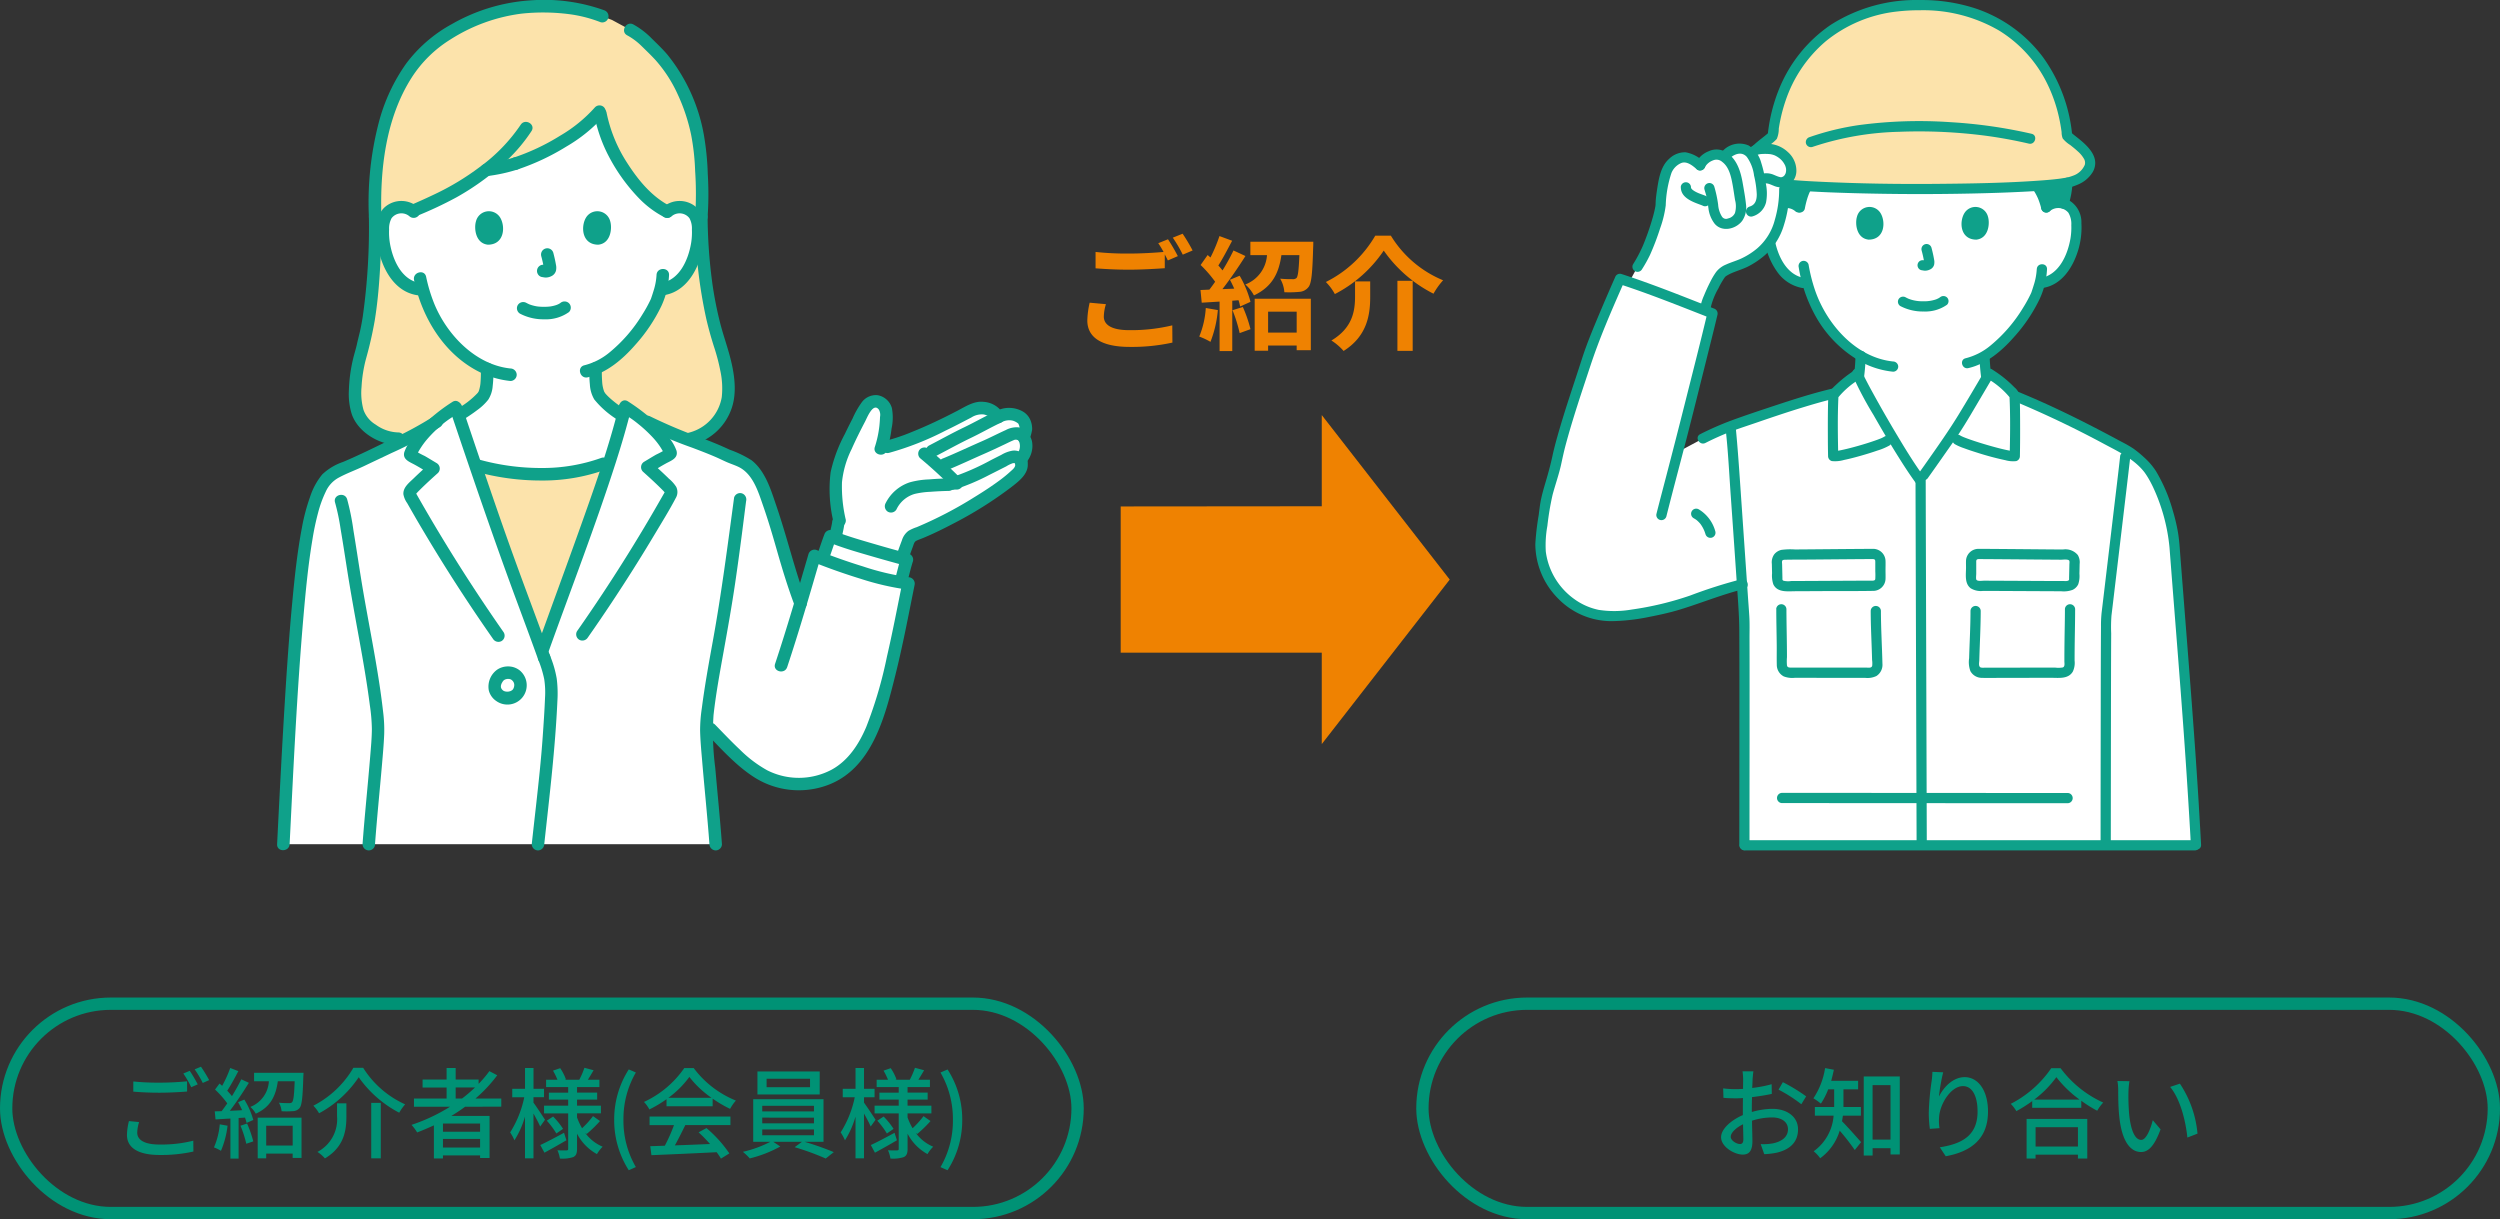 <svg xmlns="http://www.w3.org/2000/svg" width="406" height="198" viewBox="0 0 406 198">
  <rect x="0" y="0" width="406" height="198" fill="#333333" stroke="none"/>
  <g id="グループ_211" data-name="グループ 211" transform="translate(-3585 -1533)">
    <g id="長方形_66" data-name="長方形 66" transform="translate(3585 1695)" fill="none" stroke="#009275" stroke-width="2">
      <rect width="176" height="36" rx="18" stroke="none"/>
      <rect x="1" y="1" width="174" height="34" rx="17" fill="none"/>
    </g>
    <path id="パス_855" data-name="パス 855" d="M13.46,7.768V9.416c1.28.112,2.656.176,4.288.176,1.5,0,3.344-.1,4.448-.192V7.736c-1.184.128-2.9.224-4.448.224A40.868,40.868,0,0,1,13.46,7.768ZM14.4,14.36l-1.648-.16a9.8,9.8,0,0,0-.32,2.256c0,2.1,1.856,3.248,5.3,3.248a23.775,23.775,0,0,0,5.488-.56l-.016-1.76a21.234,21.234,0,0,1-5.52.624c-2.464,0-3.584-.784-3.584-1.92A6.143,6.143,0,0,1,14.4,14.36Zm8.224-8.32-1.04.432A16.3,16.3,0,0,1,22.868,8.7l1.056-.464A23.186,23.186,0,0,0,22.628,6.04Zm1.824-.672L23.428,5.8A16.736,16.736,0,0,1,24.74,8.008l1.04-.464A24.827,24.827,0,0,0,24.452,5.368Zm3.056,9.36a12.092,12.092,0,0,1-.944,3.744,6.253,6.253,0,0,1,1.136.56,14.815,14.815,0,0,0,1.072-4.08Zm3.36.224a17.113,17.113,0,0,1,.944,2.928l1.136-.384a18.484,18.484,0,0,0-1.008-2.9Zm-.384-3.824c.224.4.448.848.656,1.3-.688.048-1.36.08-2,.1,1.04-1.344,2.192-3.088,3.088-4.544L31,7.416c-.4.816-.944,1.792-1.52,2.736a11.57,11.57,0,0,0-.768-.88c.576-.88,1.248-2.112,1.808-3.184L29.2,5.576a18.45,18.45,0,0,1-1.312,2.9c-.144-.128-.288-.256-.432-.368l-.72.976a15.092,15.092,0,0,1,1.984,2.24c-.3.448-.624.88-.912,1.264l-1.12.032.128,1.312c.72-.048,1.536-.1,2.416-.144v6.5h1.328V13.7l1.04-.064a6.249,6.249,0,0,1,.256.864l1.088-.48a12.4,12.4,0,0,0-1.456-3.312Zm8.864,3.824v3.216h-4.3V14.952Zm-5.68,5.3h1.376V19.48h4.3v.7h1.44V13.64h-7.12ZM33.076,6.36V7.736h2.4a4.734,4.734,0,0,1-3.008,4.16,4.119,4.119,0,0,1,.88,1.1c2.464-1.1,3.264-2.976,3.584-5.264h2.736c-.08,2.24-.192,3.136-.416,3.392-.112.144-.256.16-.512.16-.288,0-.944,0-1.632-.064A3.3,3.3,0,0,1,37.54,12.6a13.568,13.568,0,0,0,1.856-.016,1.436,1.436,0,0,0,1.072-.512c.384-.48.5-1.792.608-5.136.016-.192.032-.576.032-.576Zm16.992.72a18.52,18.52,0,0,0,6.576,5.76,8.725,8.725,0,0,1,.96-1.36,15.609,15.609,0,0,1-6.816-5.936H49.2a15.962,15.962,0,0,1-6.5,6.16,5.535,5.535,0,0,1,.928,1.232A18.139,18.139,0,0,0,50.068,7.08ZM52.1,11.24v9.008h1.552V11.24Zm-5.552.08v2.064a5.985,5.985,0,0,1-3.184,5.824,5.556,5.556,0,0,1,1.216,1.056c3.152-1.888,3.488-4.592,3.488-6.848v-2.1Zm19.264-.784V8.744h3.136a22.849,22.849,0,0,1-2.1,1.792Zm3.968,5.392H63.748V14.6H69.78ZM63.748,18.5V17.1H69.78V18.5Zm9.472-6.64V10.536H69.028A23.14,23.14,0,0,0,72.564,6.76l-1.28-.672A17.525,17.525,0,0,1,69.54,8.152v-.7H65.812V5.576H64.34V7.448h-3.9v1.3h3.9v1.792h-5.3v1.328H64.9a28.715,28.715,0,0,1-6.256,2.944,8.157,8.157,0,0,1,.912,1.232c.912-.352,1.824-.736,2.72-1.152v5.376h1.472v-.5H69.78V20.2h1.536V13.368H65.108c.768-.48,1.52-.96,2.24-1.5Zm7.1,2.128c-.256-.416-1.44-2.208-1.872-2.784v-.88h1.712V8.952H78.452V5.576H77.076V8.952H75v1.376h1.952A17.068,17.068,0,0,1,74.66,16.04a7.532,7.532,0,0,1,.7,1.28,14.926,14.926,0,0,0,1.712-3.84v6.768h1.376v-7.28c.416.752.88,1.616,1.088,2.112ZM83.412,16.1c-1.424.768-2.864,1.536-3.856,1.984l.672,1.248c1.056-.576,2.368-1.312,3.568-2.016Zm-2.8-1.968a13.169,13.169,0,0,1,1.552,2.08l1.088-.752a12.138,12.138,0,0,0-1.616-2Zm6.48,2.16a20.12,20.12,0,0,0,2.16-2.1l-1.136-.8a14.409,14.409,0,0,1-1.776,1.968,10.854,10.854,0,0,1-.816-1.744v-.672H89.4V11.7H85.524v-.992h3.264V9.576H85.524v-.9h3.632V7.48H87.284c.288-.448.608-.992.928-1.536l-1.488-.4a13.571,13.571,0,0,1-.832,1.936H83.54l.176-.064a8.1,8.1,0,0,0-.928-1.808l-1.168.4a11.359,11.359,0,0,1,.72,1.472H80.5v1.2h3.584v.9H80.948v1.136h3.136V11.7h-3.92v1.248h3.92V18.7c0,.192-.064.256-.256.256-.208.016-.864.016-1.488-.016a5.364,5.364,0,0,1,.4,1.344,5.583,5.583,0,0,0,2.176-.24c.464-.24.608-.624.608-1.344V16.248a7.971,7.971,0,0,0,3.232,3.312,5.721,5.721,0,0,1,.928-1.2,6.686,6.686,0,0,1-2.832-2.24Zm6.832,5.888,1.152-.512a14.939,14.939,0,0,1-2.016-7.68,15.022,15.022,0,0,1,2.016-7.68l-1.152-.5a15.077,15.077,0,0,0-2.368,8.176A15.092,15.092,0,0,0,93.924,22.184Zm6.432-11.76a15.537,15.537,0,0,0,3.408-3.392,16.022,16.022,0,0,0,3.6,3.392Zm-.3,1.376h7.488V10.552a20.076,20.076,0,0,0,2.832,1.664,7.243,7.243,0,0,1,.944-1.344,16.084,16.084,0,0,1-6.848-5.28h-1.536a16.181,16.181,0,0,1-6.544,5.5,5.42,5.42,0,0,1,.88,1.216,19.691,19.691,0,0,0,2.784-1.664ZM97.3,14.856h3.968A27.245,27.245,0,0,1,99.78,18.2l-2.368.08.192,1.456c2.72-.112,6.784-.288,10.592-.48a10.917,10.917,0,0,1,.7,1.04l1.36-.848a20.36,20.36,0,0,0-3.712-4.112l-1.28.688a23.325,23.325,0,0,1,1.856,1.9c-1.952.08-3.936.16-5.712.224.576-1.024,1.168-2.224,1.7-3.3h7.328V13.464H97.3ZM123.364,8.7h-7.056V7.32h7.056Zm1.568-2.56H114.82V9.88h10.112ZM115.6,15.56H124V16.5h-8.4Zm0-1.92H124v.928h-8.4Zm0-1.92H124v.912h-8.4Zm9.952,5.84V10.648H114.132V17.56h2.8a18.734,18.734,0,0,1-4.48,1.632,8.964,8.964,0,0,1,1.12,1.072,20.145,20.145,0,0,0,4.96-1.936l-1.152-.768h4.672l-1.184.88a42.587,42.587,0,0,1,5.04,1.84l1.312-1.04a47.7,47.7,0,0,0-4.768-1.68ZM134,13.992c-.256-.416-1.44-2.208-1.872-2.784v-.88h1.712V8.952h-1.712V5.576h-1.376V8.952h-2.08v1.376h1.952a17.069,17.069,0,0,1-2.288,5.712,7.532,7.532,0,0,1,.7,1.28,14.926,14.926,0,0,0,1.712-3.84v6.768h1.376v-7.28c.416.752.88,1.616,1.088,2.112Zm3.088,2.112c-1.424.768-2.864,1.536-3.856,1.984l.672,1.248c1.056-.576,2.368-1.312,3.568-2.016Zm-2.8-1.968a13.169,13.169,0,0,1,1.552,2.08l1.088-.752a12.139,12.139,0,0,0-1.616-2Zm6.48,2.16a20.12,20.12,0,0,0,2.16-2.1l-1.136-.8a14.41,14.41,0,0,1-1.776,1.968,10.853,10.853,0,0,1-.816-1.744v-.672h3.872V11.7H139.2v-.992h3.264V9.576H139.2v-.9h3.632V7.48h-1.872c.288-.448.608-.992.928-1.536l-1.488-.4a13.571,13.571,0,0,1-.832,1.936H137.22l.176-.064a8.1,8.1,0,0,0-.928-1.808l-1.168.4a11.359,11.359,0,0,1,.72,1.472h-1.84v1.2h3.584v.9h-3.136v1.136h3.136V11.7h-3.92v1.248h3.92V18.7c0,.192-.064.256-.256.256-.208.016-.864.016-1.488-.016a5.363,5.363,0,0,1,.4,1.344,5.583,5.583,0,0,0,2.176-.24c.464-.24.608-.624.608-1.344V16.248a7.971,7.971,0,0,0,3.232,3.312,5.721,5.721,0,0,1,.928-1.2,6.687,6.687,0,0,1-2.832-2.24Zm4.928,5.888a14.968,14.968,0,0,0,2.384-8.192A14.954,14.954,0,0,0,145.7,5.816l-1.152.5a15.022,15.022,0,0,1,2.016,7.68,14.939,14.939,0,0,1-2.016,7.68Z" transform="translate(3593.188 1700.864)" fill="#009275"/>
    <g id="長方形_147" data-name="長方形 147" transform="translate(3815 1695)" fill="none" stroke="#009275" stroke-width="2">
      <rect width="176" height="36" rx="18" stroke="none"/>
      <rect x="1" y="1" width="174" height="34" rx="17" fill="none"/>
    </g>
    <path id="パス_856" data-name="パス 856" d="M9.764,6.12H8a10.4,10.4,0,0,1,.1,1.264c0,.288-.016.864-.016,1.584q-.6.048-1.1.048a16.165,16.165,0,0,1-2.128-.128L4.9,10.424c.528.048,1.136.08,2.112.08q.456,0,1.056-.048c-.016.608-.016,1.216-.016,1.776v.992c-1.888.816-3.536,2.24-3.536,3.6,0,1.536,2.128,2.816,3.52,2.816.944,0,1.568-.5,1.568-2.192,0-.64-.048-1.984-.064-3.312a10.825,10.825,0,0,1,3.28-.528c1.456,0,2.56.688,2.56,1.92,0,1.344-1.168,2.048-2.512,2.3a8.439,8.439,0,0,1-1.92.112l.576,1.632a12.436,12.436,0,0,0,2.032-.24c2.352-.56,3.456-1.888,3.456-3.792,0-2.048-1.792-3.328-4.176-3.328a12.5,12.5,0,0,0-3.328.512v-.56c0-.576.016-1.216.032-1.856,1.1-.128,2.288-.32,3.216-.528l-.032-1.568a20.054,20.054,0,0,1-3.152.608c.032-.576.048-1.088.064-1.472C9.668,6.968,9.716,6.424,9.764,6.12Zm4.784,1.76-.7,1.216a23.175,23.175,0,0,1,3.7,2.368l.784-1.28A28.654,28.654,0,0,0,14.548,7.88ZM6.084,16.744c0-.64.832-1.456,2-2.032.016,1.04.048,1.968.048,2.48,0,.528-.224.736-.544.736C7.044,17.928,6.084,17.384,6.084,16.744ZM27.22,13.32V11.912H24.388V9.048h2.384V7.656H22.4c.16-.576.3-1.184.432-1.792l-1.424-.272a12.238,12.238,0,0,1-1.9,4.912,8.692,8.692,0,0,1,1.216.864,11.629,11.629,0,0,0,1.184-2.32h.976v2.864H19.748V13.32h3.04A7.8,7.8,0,0,1,19.556,19.1a5.936,5.936,0,0,1,1.056,1.136,8.613,8.613,0,0,0,3.168-4.48A36.554,36.554,0,0,1,26.228,18.9l1.024-1.28c-.464-.528-2.3-2.608-3.1-3.392.064-.3.1-.608.144-.912Zm1.9,3.888V8.36h2.912v8.848ZM27.684,6.952V19.8h1.44V18.6h2.912v1.024h1.5V6.952Zm12.9-.672L38.836,6.2a13.9,13.9,0,0,1-.128,1.52,42.218,42.218,0,0,0-.464,5.152,20.111,20.111,0,0,0,.176,2.592l1.568-.112a7.409,7.409,0,0,1-.064-1.84C40.068,11.4,41.844,8.52,43.8,8.52c1.52,0,2.368,1.632,2.368,4.128,0,3.968-2.624,5.264-6.128,5.808L41,19.912c4.08-.752,6.864-2.8,6.864-7.264,0-3.44-1.616-5.584-3.792-5.584-1.936,0-3.472,1.712-4.176,3.168A30.967,30.967,0,0,1,40.58,6.28Zm21.888,8.912v3.136h-6.88V15.192ZM54.132,20.28h1.456v-.624h6.88v.624h1.52V13.848H54.132Zm1.232-9.568a17.115,17.115,0,0,0,3.6-3.648,18.315,18.315,0,0,0,3.776,3.648Zm2.768-5.1A17.727,17.727,0,0,1,51.556,11.4a5.719,5.719,0,0,1,.912,1.184,21.8,21.8,0,0,0,2.576-1.632V12.04h7.968V10.9A20.84,20.84,0,0,0,65.6,12.52a6.6,6.6,0,0,1,.976-1.328,17.745,17.745,0,0,1-6.928-5.584Zm12.7,2.112-1.952-.032a8.186,8.186,0,0,1,.128,1.5c0,.96.016,2.88.176,4.288.432,4.208,1.92,5.744,3.536,5.744,1.168,0,2.16-.944,3.168-3.68l-1.264-1.488c-.368,1.456-1.072,3.2-1.872,3.2-1.072,0-1.728-1.7-1.968-4.208a35.823,35.823,0,0,1-.112-3.6A13.1,13.1,0,0,1,70.836,7.72Zm8.192.4-1.584.528c1.616,1.92,2.528,5.472,2.8,8.224l1.648-.64A17.428,17.428,0,0,0,79.028,8.12Z" transform="translate(3859.988 1700.864)" fill="#009275"/>
    <path id="パス_857" data-name="パス 857" d="M5.6,17.14,2.96,16.9a14.614,14.614,0,0,0-.38,2.88c0,2.76,2.3,4.3,6.88,4.3a30.669,30.669,0,0,0,6.94-.7l-.02-2.8a28.489,28.489,0,0,1-7.02.78c-2.88,0-4.1-.9-4.1-2.2A7.5,7.5,0,0,1,5.6,17.14ZM15.68,6.6l-1.58.64a14.758,14.758,0,0,1,.86,1.42c-1.54.14-3.7.26-5.6.26a46.923,46.923,0,0,1-5.44-.26v2.66c1.62.12,3.36.22,5.46.22,1.9,0,4.38-.14,5.78-.24V9.06c.18.34.36.68.5.98l1.62-.7A29.53,29.53,0,0,0,15.68,6.6Zm2.38-.9-1.6.64A21.2,21.2,0,0,1,18.08,9.1l1.6-.68A28.556,28.556,0,0,0,18.06,5.7Zm3.76,12.06a14.541,14.541,0,0,1-1.06,4.64,11.756,11.756,0,0,1,1.82.86,18.491,18.491,0,0,0,1.2-5.16Zm4.34.36a23.665,23.665,0,0,1,1.16,3.72l1.76-.64a22.05,22.05,0,0,0-1.24-3.6Zm-.42-4.94c.24.44.48.94.7,1.44l-1.92.08c1.26-1.62,2.64-3.64,3.74-5.38l-1.94-.9a36.27,36.27,0,0,1-1.78,3.24c-.2-.24-.42-.52-.68-.8.72-1.12,1.52-2.66,2.24-4.02l-2.06-.76a25.354,25.354,0,0,1-1.46,3.48c-.16-.14-.32-.28-.46-.4l-1.14,1.62a19.626,19.626,0,0,1,2.36,2.72c-.32.46-.64.9-.94,1.28l-1.44.06.2,2.06,2.9-.18v8.04h2.06V16.58l1.02-.08a9.588,9.588,0,0,1,.26,1.02l1.68-.76a16.955,16.955,0,0,0-1.76-4.24Zm10.84,5.18v3.4H31.94v-3.4ZM29.76,24.7h2.18v-.84h4.64v.76h2.3V16.26H29.76ZM29.06,7V9.18h2.7a5.49,5.49,0,0,1-3.52,4.76,6.262,6.262,0,0,1,1.4,1.78c3.08-1.46,4.06-3.76,4.46-6.54h2.92c-.1,2.4-.22,3.4-.46,3.7a.826.826,0,0,1-.64.2c-.38,0-1.18,0-2.02-.08a5.054,5.054,0,0,1,.68,2.2,17.729,17.729,0,0,0,2.44-.06,2.024,2.024,0,0,0,1.48-.78c.5-.62.64-2.34.76-6.5.02-.28.02-.86.02-.86ZM50.72,8.44a21.919,21.919,0,0,0,8.08,7,12.017,12.017,0,0,1,1.56-2.18,17.963,17.963,0,0,1-8.48-7.24H49.34a19.2,19.2,0,0,1-8.02,7.52,8.473,8.473,0,0,1,1.46,1.96A21.416,21.416,0,0,0,50.72,8.44Zm2.22,4.9V24.72h2.48V13.34Zm-6.88.1v2.42c0,2.28-.34,5.1-3.84,7.18a9.14,9.14,0,0,1,1.98,1.7c3.9-2.46,4.32-6,4.32-8.82V13.44Z" transform="translate(3759 1565.257)" fill="#ef8201"/>
    <path id="Icon_akar-arrow-right-thick" data-name="Icon akar-arrow-right-thick" d="M57.935,31.218,37.155,4.5V19.313L4.5,19.343V43.092H37.155V57.935Z" transform="translate(3762.5 1595.904)" fill="#ef8201"/>
    <g id="グループ_210" data-name="グループ 210" transform="translate(2627.075 64.023)">
      <path id="パス_318" data-name="パス 318" d="M119.658,88.312a8.623,8.623,0,0,1,.671-1.5c-1.458-.09-2.728-.192-3.751-.307a13.67,13.67,0,0,1-.09,3.076l.075-.012a2.961,2.961,0,0,1,2.568.871,13.784,13.784,0,0,1,.527-2.125Z" transform="translate(1131.065 1412.395)" fill="#0fa18a"/>
      <path id="パス_319" data-name="パス 319" d="M239.994,85.811c-1.028.181-2.612.338-4.584.469a9.979,9.979,0,0,1,1.56,3.5,3,3,0,0,1,2.4-.7,2.652,2.652,0,0,1,.4.091,12.421,12.421,0,0,0,.618-3.413C240.253,85.779,240.12,85.8,239.994,85.811Z" transform="translate(1053.275 1412.884)" fill="#0fa18a"/>
      <path id="パス_320" data-name="パス 320" d="M154.6,67.429a3,3,0,0,1,2.4-.7,2.83,2.83,0,0,1,2.035,1.353,4,4,0,0,1,.419,1.609,11.988,11.988,0,0,1-1.223,6.355,7.617,7.617,0,0,1-1.971,2.586,5.05,5.05,0,0,1-2.349,1.059l-.4.064c-.193.72-.409,1.327-.515,1.65-.641,1.739-4.04,7.487-8.427,10.134a27.638,27.638,0,0,0,.5,4.853c.283,1.617.194,3.062,2.442,3.874,0,0-.277,13.017-13,13.017s-14.523-12.451-14.523-12.451c.277-.118,1.383-.508,1.532-.564,2.127-.771,2.162-2.1,2.4-3.618.014-.083.028-.169.041-.256q.114-.664.208-1.38c.149-1.156.246-2.37.28-3.493A18.406,18.406,0,0,1,119.72,87.4a20.39,20.39,0,0,1-3.886-7.585l-.766-.118a5.05,5.05,0,0,1-2.349-1.059,7.617,7.617,0,0,1-1.971-2.586,11.987,11.987,0,0,1-1.223-6.355,4,4,0,0,1,.419-1.609,2.83,2.83,0,0,1,2.035-1.356,3,3,0,0,1,2.4.7s1.889-15.841,19.516-15.841C154.186,51.588,154.6,67.429,154.6,67.429Z" transform="translate(1135.647 1435.234)" fill="#fff"/>
      <path id="パス_321" data-name="パス 321" d="M128.3,2.4c-14.449-.069-22.715,9.581-23.9,21.23-1.174,1.1-3.779,2.587-3.742,4.416s2.444,3.091,4.1,3.24c3.525.623,13.543.951,23.546.989,10-.038,20.021-.368,23.546-.989,1.657-.149,4.064-1.411,4.1-3.24s-2.568-3.315-3.742-4.416C151.017,11.98,142.751,2.328,128.3,2.4Z" transform="translate(1141.423 1467.41)" fill="#fce3ab"/>
      <path id="パス_322" data-name="パス 322" d="M163.672,58.909a79.413,79.413,0,0,0-13.117-1.88,73.585,73.585,0,0,0-14.942.472,43.246,43.246,0,0,0-8,1.953.851.851,0,0,0-.58,1.021.838.838,0,0,0,1.021.58,47.6,47.6,0,0,1,14.09-2.466,83.351,83.351,0,0,1,14.35.675q3.394.47,6.736,1.245c1.04.24,1.484-1.361.441-1.6Z" transform="translate(1124.183 1431.793)" fill="#0fa18a"/>
      <path id="パス_323" data-name="パス 323" d="M126.727,0A25.791,25.791,0,0,0,112.24,4.029,23.035,23.035,0,0,0,103.832,14.5a27.252,27.252,0,0,0-1.838,7.552l.242-.588c-1.481,1.368-3.811,2.55-3.978,4.808-.173,2.328,2.472,3.9,4.465,4.207.064.01.45.062.3.039l.191.031c.2.032.4.059.6.086q.629.084,1.26.149c.991.1,1.985.176,2.978.24,2.669.173,5.343.269,8.016.342q9.544.262,19.088.055c2.818-.061,5.638-.146,8.452-.293,2.016-.1,4.037-.223,6.039-.493.188-.026.377-.052.566-.081l.224-.037c-.02,0-.132.019-.017,0s.244-.03.366-.05a6.4,6.4,0,0,0,1.53-.472,5.084,5.084,0,0,0,2.5-2.1c1.249-2.325-.835-4.217-2.51-5.541-.368-.291-.74-.579-1.085-.9l.242.588A25.776,25.776,0,0,0,146.75,9.332a22.617,22.617,0,0,0-11.125-8.008A28.164,28.164,0,0,0,126.727,0a.831.831,0,0,0,0,1.66,24.466,24.466,0,0,1,12.9,3.325,20.941,20.941,0,0,1,7.806,8.666,24.293,24.293,0,0,1,1.931,5.649q.169.787.29,1.583c.031.2.057.389.081.582a2.75,2.75,0,0,0,.18,1.012,4.849,4.849,0,0,0,1.215,1.065c.423.334.845.67,1.24,1.038a4.731,4.731,0,0,1,.987,1.185,1.271,1.271,0,0,1,.146.992,3.193,3.193,0,0,1-1.934,1.777,6.27,6.27,0,0,1-1.516.38c-.152.023-.3.051-.454.073l-.213.03c.177-.025-.155.02-.2.025-.916.113-1.836.191-2.757.259-5.726.423-11.483.506-17.221.556-6.209.054-12.431-.047-18.633-.346-2.1-.1-4.218-.212-6.31-.47L104,29c.159.021-.053-.008-.1-.016-.163-.024-.326-.053-.489-.078a6.383,6.383,0,0,1-1.464-.361A3.265,3.265,0,0,1,99.969,26.8a1.289,1.289,0,0,1,.131-1.038,4.625,4.625,0,0,1,.945-1.145c.407-.383.844-.731,1.282-1.077a6.05,6.05,0,0,0,1.15-.981,4.132,4.132,0,0,0,.327-1.683q.118-.771.281-1.536a25.954,25.954,0,0,1,.816-2.97,21.743,21.743,0,0,1,6.537-9.677,22.159,22.159,0,0,1,11.6-4.833,30.528,30.528,0,0,1,3.69-.2A.83.83,0,0,0,126.727,0Z" transform="translate(1142.995 1468.983)" fill="#0fa18a"/>
      <path id="パス_324" data-name="パス 324" d="M208.512,166.078a41.4,41.4,0,0,0,.685,5.912,4.554,4.554,0,0,0,.676,1.9,4.423,4.423,0,0,0,2.188,1.547.837.837,0,0,0,1.021-.58.848.848,0,0,0-.58-1.021,2.483,2.483,0,0,1-1.342-1.014,2.356,2.356,0,0,1-.247-.678c-.069-.287-.116-.58-.16-.873a39.675,39.675,0,0,1-.582-5.188.831.831,0,0,0-1.66,0Z" transform="translate(1070.87 1360.867)" fill="#0fa18a"/>
      <path id="パス_325" data-name="パス 325" d="M138.509,175.632c.776-.321,1.607-.527,2.352-.918a3.723,3.723,0,0,0,1.836-2.171,16.913,16.913,0,0,0,.508-2.836,38.146,38.146,0,0,0,.374-4.185c.035-1.069-1.626-1.067-1.66,0a35.119,35.119,0,0,1-.293,3.59,23.745,23.745,0,0,1-.454,2.729,1.98,1.98,0,0,1-.4.869,2.745,2.745,0,0,1-.867.628c-.588.284-1.238.444-1.843.694a.857.857,0,0,0-.58,1.021.836.836,0,0,0,1.021.58Z" transform="translate(1117.345 1361.231)" fill="#0fa18a"/>
      <path id="パス_326" data-name="パス 326" d="M64.618,162.827c.968-1.355,3.689-5.248,4.294-6.1,1.063-1.5,3.7-5.933,5.369-8.769l4.447,1.688a171.609,171.609,0,0,1,18.783,9.089,15.458,15.458,0,0,1,2.972,2.359c2.179,2.033,4.549,8.716,4.866,12.878,1.331,17.475,2.625,32.186,3.525,48.961H35.52c0-9.517.044-34.264-.025-37.129-.012-.1-.157-2.2-.363-5.257-3.286.734-9.035,3.109-12.29,3.847a37.441,37.441,0,0,1-9.644,1.29A11.478,11.478,0,0,1,3.825,179.5c-2.29-4.259-1.256-6.715-.765-11.132.291-2.614,1.552-5.609,1.98-7.9.8-4.272,4.4-14.747,4.9-16.3,1.162-3.679,4.526-11.3,5.374-13.217,4.7,1.525,10.511,3.839,15.037,5.611-.8,3.394-4.144,16.659-4.871,19.515-.128.5-.415,1.611-.77,2.982l4.059-2.176a59.384,59.384,0,0,1,9.153-3.614c1.961-.689,7.94-2.711,12.006-3.679l4.892-1.271c1.015,1.934,2.421,4.373,2.956,5.314,1.5,2.644,4.345,7.367,6.185,9.884Z" transform="translate(1205.695 1383.327)" fill="#fff"/>
      <path id="パス_327" data-name="パス 327" d="M221.3,184.243a164.943,164.943,0,0,1,15.5,7.343c2.3,1.228,4.747,2.383,6.416,4.47.063.079.183.247.294.411q.193.285.369.581c.27.45.515.916.745,1.389a29.826,29.826,0,0,1,2.73,9.934q.364,4.761.74,9.522c.476,6.057.957,12.114,1.4,18.174q.672,9.127,1.2,18.262.065,1.149.127,2.3c.057,1.062,1.718,1.069,1.66,0q-.5-9.308-1.187-18.6c-.444-6.143-.929-12.283-1.412-18.423q-.38-4.846-.756-9.692c-.1-1.345-.178-2.692-.4-4.023a29.345,29.345,0,0,0-.82-3.459,26.112,26.112,0,0,0-2.754-6.472,10.841,10.841,0,0,0-1.959-2.265,16.955,16.955,0,0,0-1.773-1.439,20.428,20.428,0,0,0-1.9-1.082c-5.073-2.743-10.213-5.343-15.527-7.588q-1.127-.476-2.26-.937a.835.835,0,0,0-1.021.58.85.85,0,0,0,.58,1.021Z" transform="translate(1062.899 1349.527)" fill="#0fa18a"/>
      <path id="パス_328" data-name="パス 328" d="M93.242,267.577q0-8.4.013-16.8c0-5.612.009-11.224-.011-16.835,0-1.182.038-2.377-.033-3.557-.063-1.061-.15-2.121-.222-3.182q-.5-7.253-1-14.506c-.283-4.034-.532-8.074-.9-12.1-.017-.191-.035-.38-.057-.573a.855.855,0,0,0-.83-.83.835.835,0,0,0-.83.83c.4,3.58.57,7.2.825,10.791q.532,7.528,1.042,15.057c.155,2.265.329,4.51.341,6.779.028,5.273.02,10.547.018,15.821q0,8.763-.013,17.526v1.575a.831.831,0,0,0,1.66,0Z" transform="translate(1148.803 1338.68)" fill="#0fa18a"/>
      <path id="パス_329" data-name="パス 329" d="M268.577,212.89c-.311,2.813-.659,5.621-.992,8.431q-.761,6.433-1.527,12.863l-.484,4.043a19.993,19.993,0,0,0-.1,2.272c-.033,4.68-.035,9.361-.042,14.042q-.017,9.6-.023,19.2l0,2.2a.831.831,0,0,0,1.66,0q.009-9.574.022-19.146c.008-5.073.012-10.147.039-15.221a25.284,25.284,0,0,1,.046-2.882q.2-1.637.392-3.274.746-6.258,1.487-12.518c.38-3.22.768-6.439,1.139-9.661.013-.116.027-.231.039-.346a.835.835,0,0,0-.83-.83.849.849,0,0,0-.83.83Z" transform="translate(1033.651 1330.262)" fill="#0fa18a"/>
      <path id="パス_330" data-name="パス 330" d="M178.515,223.578c0,1.86.007,3.72.012,5.58q.015,5.447.031,10.9.021,6.952.042,13.9.023,7.3.045,14.606.02,6.5.04,13l0,1.383a.831.831,0,0,0,1.66,0q-.019-6.324-.039-12.648l-.045-14.533q-.022-7.056-.043-14.114-.017-5.7-.035-11.39-.009-3.18-.015-6.361v-.324a.831.831,0,0,0-1.66,0Z" transform="translate(1090.492 1323.254)" fill="#0fa18a"/>
      <path id="パス_331" data-name="パス 331" d="M203.624,176.961a20.391,20.391,0,0,0-2.2-1.587c-1.272,2.184-4.68,7.98-6.13,10.122.623.39,1.009.636,1.009.636,1.18.749,8.4,2.864,9.312,2.661.054-2.663.054-8.085-.043-9.876a11.269,11.269,0,0,0-1.944-1.956Z" transform="translate(1079.519 1354.262)" fill="#fff"/>
      <path id="パス_332" data-name="パス 332" d="M141.983,177.06a20.476,20.476,0,0,1,1.773-1.277c.748,1.754,3.132,5.878,3.865,7.17.484.856,1.113,1.931,1.8,3.078l-.925.588c-1.18.749-7.8,2.647-8.708,2.443-.053-2.663-.054-8.085.043-9.876A11.911,11.911,0,0,1,141.983,177.06Z" transform="translate(1115.847 1353.995)" fill="#fff"/>
      <path id="パス_333" data-name="パス 333" d="M148.777,174.024a57.308,57.308,0,0,0,3.44,6.512c1.314,2.307,2.655,4.6,4.067,6.845.86,1.37,1.736,2.732,2.689,4.042a.854.854,0,0,0,1.136.3.837.837,0,0,0,.3-1.135c-1.739-2.387-3.274-4.934-4.781-7.471q-1.821-3.067-3.537-6.2c-.354-.643-.7-1.289-1.038-1.942q-.208-.4-.4-.8c-.059-.123-.118-.246-.173-.371-.026-.056-.051-.113-.076-.169-.074-.165.049.122-.02-.047a.857.857,0,0,0-1.021-.58A.835.835,0,0,0,148.777,174.024Z" transform="translate(1109.963 1355.828)" fill="#0fa18a"/>
      <path id="パス_334" data-name="パス 334" d="M190.639,173.39c-1.4,2.4-2.81,4.79-4.257,7.16-1.2,1.961-2.486,3.839-3.8,5.721-.853,1.216-1.7,2.434-2.566,3.642a.837.837,0,0,0,.3,1.136.848.848,0,0,0,1.136-.3c1.437-2.014,2.849-4.047,4.271-6.071,1.528-2.175,2.849-4.51,4.205-6.793q1.084-1.825,2.152-3.659a.831.831,0,0,0-1.434-.838Z" transform="translate(1089.586 1355.822)" fill="#0fa18a"/>
      <path id="パス_335" data-name="パス 335" d="M141.716,173.548a20.365,20.365,0,0,0-3.1,2.434,6.115,6.115,0,0,0-1.076,1.235,2.813,2.813,0,0,0-.144,1.218c-.056,1.956-.054,3.914-.046,5.871,0,1.069.013,2.137.035,3.206a.842.842,0,0,0,.609.8,5.076,5.076,0,0,0,1.943-.173c.909-.187,1.809-.424,2.7-.676.932-.263,1.859-.546,2.773-.865a9.8,9.8,0,0,0,1.929-.81c.907-.561.074-2-.838-1.433a3.329,3.329,0,0,1-.305.164l-.148.069c-.211.1.059-.021-.084.037-.328.133-.661.256-1,.373-.883.309-1.778.583-2.677.839-.862.245-1.729.474-2.606.663-.33.071-.662.136-1,.184.256-.037-.108.01-.181.013-.173.008-.29-.024-.075.018l.609.8c-.064-3.283-.128-6.6.043-9.876l-.113.419a13.414,13.414,0,0,1,3.578-3.073c.893-.58.062-2.018-.838-1.434Z" transform="translate(1117.42 1355.544)" fill="#0fa18a"/>
      <path id="パス_336" data-name="パス 336" d="M201.648,174.972a13.432,13.432,0,0,1,3.578,3.073l-.113-.419c.173,3.281.108,6.593.043,9.876l.609-.8c-.092.018.262.011.09-.016a1.211,1.211,0,0,0-.142,0c-.057,0-.115-.011-.173-.015-.234-.015.127.023-.035,0q-.537-.088-1.067-.208c-.953-.213-1.9-.47-2.834-.742-.962-.279-1.92-.576-2.866-.907-.372-.13-.742-.267-1.107-.415-.145-.058.14.067-.072-.031-.062-.029-.125-.056-.186-.086a3.088,3.088,0,0,1-.281-.151c-.911-.564-1.746.872-.838,1.434a8.2,8.2,0,0,0,1.448.636c.708.265,1.426.5,2.147.726a45.91,45.91,0,0,0,4.622,1.238,4.54,4.54,0,0,0,1.733.145.838.838,0,0,0,.609-.8c.039-1.994.043-3.989.032-5.984-.005-.934-.013-1.868-.036-2.8-.008-.335-.011-.672-.035-1.007a2.383,2.383,0,0,0-.836-1.381,18.8,18.8,0,0,0-3.455-2.795c-.9-.584-1.732.853-.838,1.434Z" transform="translate(1079.144 1355.552)" fill="#0fa18a"/>
      <path id="パス_337" data-name="パス 337" d="M77.462,191.273a46.008,46.008,0,0,1,4.408-1.957c1.306-.488,2.636-.911,3.954-1.367,2.488-.859,4.981-1.7,7.5-2.468,1.688-.515,3.384-1.007,5.1-1.418,1.038-.249.6-1.85-.441-1.6-3.041.726-6.03,1.679-9,2.658-2.424.8-4.855,1.606-7.252,2.482a49.645,49.645,0,0,0-5.108,2.237c-.956.477-.117,1.909.838,1.433Z" transform="translate(1157.417 1349.643)" fill="#0fa18a"/>
      <path id="パス_338" data-name="パス 338" d="M73.543,240.377a4.393,4.393,0,0,1,.42.261.883.883,0,0,0,.093.069c-.049-.026-.145-.115-.041-.031q.1.079.19.164a4.411,4.411,0,0,1,.316.322c.049.056.1.114.145.173.107.129-.117-.163-.02-.026l.066.091a5.55,5.55,0,0,1,.466.8c.033.069.063.138.094.208.069.151-.057-.142-.021-.05.014.035.029.069.043.107.062.158.117.318.168.479a.83.83,0,1,0,1.6-.441,5.974,5.974,0,0,0-2.679-3.559.83.83,0,0,0-.838,1.433Z" transform="translate(1159.426 1312.753)" fill="#0fa18a"/>
      <path id="パス_339" data-name="パス 339" d="M204.214,259.357c3.009.015,6.018.044,9.027.069l4.36.035c.311,0,1.2-.143,1.34.2a1.73,1.73,0,0,1,0,.476q-.008.375-.017.751-.018.764-.035,1.527c0,.228.046.346-.168.455a1.439,1.439,0,0,1-.625.05q-.7,0-1.4,0-1.907-.007-3.813-.018-3.886-.02-7.771-.037c-.307,0-1.068.131-1.266-.145-.116-.162-.033-.736-.033-.978v-1.758c0-.359-.053-.608.407-.626,1.065-.041,1.07-1.7,0-1.66a2.02,2.02,0,0,0-2.067,1.888c-.016.379,0,.761,0,1.141,0,1.134-.268,2.6.768,3.377a3.15,3.15,0,0,0,2.013.422l1.8.006,4.612.023,4.482.022,1.774.007a4.127,4.127,0,0,0,1.874-.235,1.92,1.92,0,0,0,.9-.9,4.214,4.214,0,0,0,.194-1.71c.012-.532.025-1.064.035-1.6a2.289,2.289,0,0,0-.305-1.446,2.626,2.626,0,0,0-2.416-.891l-2.25-.017c-3.8-.031-7.609-.071-11.414-.09A.831.831,0,0,0,204.214,259.357Z" transform="translate(1075.054 1300.414)" fill="#0fa18a"/>
      <path id="パス_340" data-name="パス 340" d="M219.179,284.466c0,1.749-.048,3.5-.067,5.247-.012,1.08-.022,2.161-.02,3.242,0,.318.125.851-.263.989a4.281,4.281,0,0,1-1.24.022l-7.314.008-3.463,0h-.674a1.934,1.934,0,0,1-.612-.02c-.432-.155-.264-.806-.254-1.157.072-2.683.229-5.369.232-8.053a.831.831,0,0,0-1.66,0c0,2.57-.149,5.141-.223,7.71a4.2,4.2,0,0,0,.207,2.08,2.114,2.114,0,0,0,1.864,1.1c1.111.035,2.229,0,3.341,0l7.968-.009c1.225,0,2.714.226,3.456-1a3.3,3.3,0,0,0,.293-1.8q0-.839.007-1.678c.017-2.227.078-4.454.081-6.682a.831.831,0,0,0-1.66,0Z" transform="translate(1074.089 1283.428)" fill="#0fa18a"/>
      <path id="パス_341" data-name="パス 341" d="M127.395,257.7c-3.4.017-6.793.051-10.189.08l-2.412.019a11.325,11.325,0,0,0-2.21.065,2.061,2.061,0,0,0-1.2.75,2.224,2.224,0,0,0-.37,1.53c.011.506.024,1.012.035,1.518a4.448,4.448,0,0,0,.2,1.787c.649,1.384,2.336,1.138,3.6,1.133q2.166-.008,4.331-.021c2.73-.014,5.465.012,8.193-.035a2.016,2.016,0,0,0,2.1-1.891c.02-.491,0-.988,0-1.479,0-.512.02-1.029,0-1.541a2.018,2.018,0,0,0-2.067-1.916c-1.068-.041-1.067,1.619,0,1.66.4.016.406.194.406.513v1.456a11.889,11.889,0,0,1,0,1.261c-.032.3-.377.277-.669.277-2.472,0-4.944.02-7.416.032l-4.02.02-1.544.006a3.278,3.278,0,0,1-1.263-.048c-.211-.112-.164-.223-.168-.455-.01-.509-.022-1.018-.035-1.527q-.008-.375-.017-.751a1.581,1.581,0,0,1,0-.476c.074-.185.318-.194.507-.2,1.343-.028,2.688-.019,4.031-.03,3.4-.028,6.792-.063,10.189-.08A.831.831,0,0,0,127.395,257.7Z" transform="translate(1134.66 1300.411)" fill="#0fa18a"/>
      <path id="パス_342" data-name="パス 342" d="M113.132,284.47c0,1.937.054,3.871.073,5.806.011,1.079-.015,2.161.011,3.24a2.11,2.11,0,0,0,1.133,1.888,3.892,3.892,0,0,0,1.8.226l7.786.009,3.636,0a3.336,3.336,0,0,0,1.824-.3,2.159,2.159,0,0,0,.977-1.988c-.067-2.866-.242-5.732-.246-8.6a.831.831,0,0,0-1.66,0c0,2.371.132,4.743.2,7.113q.014.441.026.884a3.639,3.639,0,0,1,.017.929c-.1.38-.535.305-.839.3l-3.229,0-7.474-.008h-1.5c-.33,0-.721.048-.8-.356a8.067,8.067,0,0,1,0-1.337q0-.833-.011-1.667c-.019-2.046-.073-4.092-.076-6.139a.831.831,0,0,0-1.66,0Z" transform="translate(1133.261 1283.423)" fill="#0fa18a"/>
      <path id="パス_343" data-name="パス 343" d="M96.764,396.16H169.9a.831.831,0,0,0,0-1.66H96.764A.831.831,0,0,0,96.764,396.16Z" transform="translate(1144.492 1210.926)" fill="#0fa18a"/>
      <path id="パス_344" data-name="パス 344" d="M114.243,373.937l6.966,0,10.434.006,11.6.007,10.295.006,6.688,0h.456a.831.831,0,0,0,0-1.66l-6.067,0-9.973-.006-11.576-.007-10.7-.006-7.532,0h-.591A.831.831,0,0,0,114.243,373.937Z" transform="translate(1133.058 1225.463)" fill="#0fa18a"/>
      <path id="パス_345" data-name="パス 345" d="M246.243,84.261c-.018.3-.042.59-.075.884-.009.082-.013.167-.03.247l.014-.1c-.006.04-.011.081-.017.122q-.031.211-.069.421a10.24,10.24,0,0,1-.408,1.573.836.836,0,0,0,.58,1.021.851.851,0,0,0,1.021-.58,13.3,13.3,0,0,0,.644-3.591.835.835,0,0,0-.83-.83.849.849,0,0,0-.83.83Z" transform="translate(1046.591 1414.404)" fill="#0fa18a"/>
      <path id="パス_346" data-name="パス 346" d="M236.294,89.1a10.926,10.926,0,0,0-1.6-3.639.849.849,0,0,0-1.136-.3.841.841,0,0,0-.3,1.136,8.8,8.8,0,0,1,.862,1.519l.044.1c.046.1-.06-.149-.019-.044.028.069.057.138.084.21q.089.229.167.462c.111.328.208.66.292.995a.83.83,0,1,0,1.6-.441Z" transform="translate(1054.752 1413.34)" fill="#0fa18a"/>
      <path id="パス_347" data-name="パス 347" d="M123.451,90.021a14.206,14.206,0,0,1,.424-1.729c.08-.251.173-.5.268-.743.055-.138-.084.191.008-.019q.037-.084.076-.168.076-.163.159-.323a.83.83,0,0,0-1.434-.838,12.165,12.165,0,0,0-1.1,3.38.89.89,0,0,0,.084.64.83.83,0,0,0,1.517-.2Z" transform="translate(1127.573 1412.862)" fill="#0fa18a"/>
      <path id="パス_348" data-name="パス 348" d="M237.632,95.045a2.138,2.138,0,0,1,3,.277,3.524,3.524,0,0,1,.472,2.017,10.759,10.759,0,0,1-.138,2.179c-.459,2.657-1.871,5.895-4.832,6.4a.837.837,0,0,0-.58,1.021.849.849,0,0,0,1.021.58c2.98-.509,4.757-3.291,5.6-5.97a12.6,12.6,0,0,0,.57-4.521,4.124,4.124,0,0,0-1.858-3.629,3.862,3.862,0,0,0-4.433.471.837.837,0,0,0,0,1.174.847.847,0,0,0,1.174,0Z" transform="translate(1053.2 1408.205)" fill="#0fa18a"/>
      <path id="パス_349" data-name="パス 349" d="M212.459,124.873a10.166,10.166,0,0,1-.488,2.587c-.094.314-.2.625-.3.936-.029.086-.059.173-.089.259-.012.035-.027.067-.04.1-.052.142.082-.178.009-.022a21.82,21.82,0,0,1-1.314,2.408,24.092,24.092,0,0,1-5.326,6.161,10.216,10.216,0,0,1-4,2.035c-1.041.239-.6,1.84.441,1.6,2.969-.681,5.457-2.817,7.42-5.053a25.862,25.862,0,0,0,4.155-6.17,13,13,0,0,0,1.2-4.842c.035-1.068-1.626-1.067-1.66,0Z" transform="translate(1076.235 1387.82)" fill="#0fa18a"/>
      <path id="パス_350" data-name="パス 350" d="M113.382,93.866a3.846,3.846,0,0,0-3.89-.723,3.754,3.754,0,0,0-2.345,3.271,12.233,12.233,0,0,0,2.143,8.466,6.362,6.362,0,0,0,3.978,2.636.855.855,0,0,0,1.021-.58.837.837,0,0,0-.58-1.021c-2.961-.506-4.374-3.744-4.832-6.4a10.766,10.766,0,0,1-.138-2.179,3.528,3.528,0,0,1,.472-2.017,2.138,2.138,0,0,1,3-.277.852.852,0,0,0,1.174,0,.837.837,0,0,0,0-1.174Z" transform="translate(1137.231 1408.21)" fill="#0fa18a"/>
      <path id="パス_351" data-name="パス 351" d="M123.62,123.516a24.08,24.08,0,0,0,3.034,8.45,19.172,19.172,0,0,0,7.268,7,13.9,13.9,0,0,0,5.029,1.506.835.835,0,0,0,.83-.83.849.849,0,0,0-.83-.83c-6.044-.623-10.754-6.037-12.651-11.483a26.9,26.9,0,0,1-1.079-4.254.837.837,0,0,0-1.021-.58.849.849,0,0,0-.58,1.021Z" transform="translate(1126.417 1388.87)" fill="#0fa18a"/>
      <path id="パス_352" data-name="パス 352" d="M47.006,86.126a30.95,30.95,0,0,0,2.265-7.4,21.348,21.348,0,0,1,.707-4.506,3.888,3.888,0,0,1,2.231-2.89c1.222-.6,2.5.275,3.469,1.125a3.479,3.479,0,0,1,2.3-1.759,2.086,2.086,0,0,1,1.563.367l.445-.45c1.581-1.362,3.059-1.093,3.929-.048l.069.082.415-.514c.385-.476,2.324-.441,3.054-.284a4.136,4.136,0,0,1,2.806,2.337,2.154,2.154,0,0,1-.99,2.918l-.03.011a17.5,17.5,0,0,1-.647,6.409,9.657,9.657,0,0,1-2.2,4.15A12.166,12.166,0,0,1,63,88.164c-1.182.6-2.621.865-3.7,1.66-.73.537-2.582,4.475-2.755,5.66,0,0-.023.159-.06.417-3.8-1.487-8.4-3.307-12.292-4.6l1.3-2.376.8-1.314C46.513,87.215,46.757,86.7,47.006,86.126Z" transform="translate(1178.355 1423.4)" fill="#fff"/>
      <path id="パス_353" data-name="パス 353" d="M88.883,69.656c.825-.689,1.909-1.01,2.683-.131a6.579,6.579,0,0,1,1.171,3.029,15.955,15.955,0,0,1,.439,3.023c.007.922-.215,1.735-1.182,2.015a.831.831,0,0,0,.441,1.6,3.162,3.162,0,0,0,2.254-2.306,7.809,7.809,0,0,0-.072-3.189,18.688,18.688,0,0,0-.73-3.27,4.7,4.7,0,0,0-2.025-2.76,3.725,3.725,0,0,0-4.153.814.837.837,0,0,0,0,1.174.848.848,0,0,0,1.174,0Z" transform="translate(1150.047 1424.94)" fill="#0fa18a"/>
      <path id="パス_354" data-name="パス 354" d="M101.649,69.258c.127-.143-.127.089-.016.006.025-.019.057-.024.081-.042-.15.107-.123.04-.056.028s.147-.044.22-.061.369-.054.161-.035a8.658,8.658,0,0,1,1.176-.037c.173.007.346.021.519.039.22.022-.145-.035.049.008.094.02.187.037.28.062.111.03.221.067.329.107.161.059.077.033.044.017.053.024.106.05.158.077.1.054.208.113.308.176q.076.047.149.1s.2.148.118.085a3.174,3.174,0,0,1,.866,1.009c.049.088.1.177.136.27-.056-.128.031.1.045.147.027.092.045.185.065.277.035.156,0,.027,0-.007.006.072.011.143.013.215,0,.1,0,.191-.01.286.011-.18-.016.075-.029.13a2.213,2.213,0,0,1-.085.268c.064-.164-.063.1-.09.144-.013.021-.1.138-.037.058s-.033.033-.05.049l-.1.1c-.09.084.1-.063,0,0l-.127.078c-.018.011-.16.077-.075.041s-.067.02-.088.026c-.069.019-.167.021-.045.016-.05,0-.1,0-.15,0-.193.01.111.042-.077-.009-.112-.03-.223-.057-.333-.095-.239-.082-.469-.186-.7-.281a3.056,3.056,0,0,0-1.737-.211.837.837,0,0,0-.58,1.021.848.848,0,0,0,1.021.58c-.15.028.01,0,.054,0a1.636,1.636,0,0,1,.193.008c-.161-.017.145.041.2.057.268.08.523.2.781.3a2.946,2.946,0,0,0,1.707.24,2.718,2.718,0,0,0,2.025-2.594,4.047,4.047,0,0,0-1.372-3.092,4.936,4.936,0,0,0-3.062-1.343,7.586,7.586,0,0,0-1.545.027,2.33,2.33,0,0,0-1.5.579.849.849,0,0,0,0,1.174.838.838,0,0,0,1.174,0Z" transform="translate(1141.695 1424.859)" fill="#0fa18a"/>
      <path id="パス_355" data-name="パス 355" d="M90.306,87.25a17.485,17.485,0,0,1-.7,4.981,9.115,9.115,0,0,1-2.841,4.63,11.734,11.734,0,0,1-2.443,1.587c-.862.427-1.8.67-2.677,1.074a3.876,3.876,0,0,0-1.6,1.226,11.733,11.733,0,0,0-.923,1.562c-.38.736-.722,1.492-1.035,2.26a7.746,7.746,0,0,0-.541,1.66.856.856,0,0,0,.58,1.021.836.836,0,0,0,1.021-.58,11.728,11.728,0,0,1,1.292-3.3,14.132,14.132,0,0,1,.92-1.622c.039-.057.078-.113.119-.169-.015.02-.111.131-.018.024a1.8,1.8,0,0,1,.168-.181c.018-.016.239-.153.358-.22a6.336,6.336,0,0,1,.686-.337c.915-.384,1.868-.657,2.747-1.124a13.668,13.668,0,0,0,2.519-1.713,10.436,10.436,0,0,0,3.138-4.922,18.92,18.92,0,0,0,.89-5.863.831.831,0,0,0-1.66,0Z" transform="translate(1156.555 1412.431)" fill="#0fa18a"/>
      <path id="パス_356" data-name="パス 356" d="M76.519,76.636c.152.535.324,1.065.447,1.608.113.5.134,1.014.213,1.52a5.074,5.074,0,0,0,.983,2.449c1.191,1.455,3.472.93,4.5-.45a3.821,3.821,0,0,0,.608-2.684c-.113-1.119-.325-2.243-.515-3.35-.319-1.864-.875-3.826-2.5-4.965a2.987,2.987,0,0,0-3.044-.293,3.9,3.9,0,0,0-2.175,2.09.837.837,0,0,0,.579,1.018A.849.849,0,0,0,76.632,73a2.492,2.492,0,0,1,1.3-1.051,1.393,1.393,0,0,1,1.476.248c1.124.836,1.45,2.393,1.688,3.692.152.83.263,1.666.4,2.5a3.941,3.941,0,0,1-.012,2.105,1.581,1.581,0,0,1-1.129.89.781.781,0,0,1-.984-.3,4.12,4.12,0,0,1-.619-1.926A19.054,19.054,0,0,0,78.12,76.2a.831.831,0,0,0-1.6.441Z" transform="translate(1158.201 1423.069)" fill="#0fa18a"/>
      <path id="パス_357" data-name="パス 357" d="M57.133,73.032a5.521,5.521,0,0,0-2.965-1.554,3.676,3.676,0,0,0-2.681,1.082c-1.4,1.24-1.7,3.4-1.965,5.145-.088.578-.161,1.16-.2,1.745-.011.18-.011.361-.022.541,0,.037-.007.074-.009.111-.014.239.015-.064-.011.1a16.9,16.9,0,0,1-.418,1.8,41.76,41.76,0,0,1-1.6,4.607,22.113,22.113,0,0,1-1.623,3.072.831.831,0,0,0,1.433.838A22.114,22.114,0,0,0,48.4,88.145,41.336,41.336,0,0,0,50.054,83.8a17.457,17.457,0,0,0,.9-3.7,18.454,18.454,0,0,1,.929-5.266,2.964,2.964,0,0,1,1.493-1.568c.93-.457,1.909.354,2.581.934.8.7,1.984-.474,1.174-1.174Z" transform="translate(1177.486 1422.231)" fill="#0fa18a"/>
      <path id="パス_358" data-name="パス 358" d="M68.321,86.413c.007,1.6,1.738,2.288,2.994,2.752.135.05.27.1.4.15l.171.067c.089.035-.232-.106-.1-.041.023.011.047.021.069.035a.831.831,0,0,0,.838-1.435c-.476-.233-.991-.384-1.481-.583a.8.8,0,0,0-.1-.04c-.021-.006.2.085.118.05l-.048-.021q-.1-.046-.208-.094c-.136-.065-.27-.134-.4-.21q-.089-.051-.173-.107a1.017,1.017,0,0,0-.177-.123c.045.015.171.137.066.049l-.072-.063q-.075-.067-.143-.142c-.006-.007-.066-.082-.069-.081s.113.159.085.109c-.01-.017-.023-.032-.035-.048-.038-.057-.064-.118-.1-.177-.013-.022.076.221.037.078-.009-.032-.019-.064-.027-.1,0-.014-.005-.029-.009-.043-.025-.1.021.129.017.134a.571.571,0,0,0-.006-.12.83.83,0,1,0-1.66,0Z" transform="translate(1162.573 1412.996)" fill="#0fa18a"/>
      <path id="パス_359" data-name="パス 359" d="M21.271,167.98c1.022-4.081,2.118-8.147,3.17-12.222,1.131-4.383,2.22-8.776,3.316-13.167.615-2.462,1.237-4.922,1.822-7.391a.856.856,0,0,0-.58-1.021c-4.981-1.949-9.949-3.957-15.037-5.611a.833.833,0,0,0-.938.38q-1.352,3.063-2.653,6.148c-1.006,2.4-2.018,4.813-2.813,7.293-1.331,4.153-2.765,8.27-3.947,12.469-.3,1.063-.588,2.13-.819,3.209-.318,1.476-.71,2.912-1.141,4.36-.263.882-.517,1.767-.711,2.667-.189.876-.277,1.762-.395,2.649A41.71,41.71,0,0,0,0,172.416a12.622,12.622,0,0,0,3.7,8.864,12.057,12.057,0,0,0,8.753,3.672,32.317,32.317,0,0,0,6.157-.713c1.591-.314,3.182-.657,4.735-1.126,2.948-.893,5.816-2.031,8.77-2.9.591-.173,1.186-.337,1.788-.468,1.044-.228.6-1.828-.441-1.6a78.842,78.842,0,0,0-8.294,2.639,50.781,50.781,0,0,1-9.509,2.283,16.628,16.628,0,0,1-5.343.059,10.341,10.341,0,0,1-4.066-1.813,11.266,11.266,0,0,1-4.55-7.66,17.5,17.5,0,0,1,.257-4.18,45.106,45.106,0,0,1,.839-5.015c.439-1.666,1.033-3.294,1.4-4.981.219-1.014.433-2.024.7-3.028,1.171-4.4,2.645-8.714,4.071-13.034s3.236-8.5,5.065-12.666l.423-.96-.937.38c5.089,1.655,10.057,3.662,15.037,5.611l-.58-1.021c-1.166,4.919-2.426,9.817-3.659,14.718q-1.506,5.984-3.064,11.951c-.529,2.037-1.072,4.07-1.584,6.112a.831.831,0,0,0,1.6.441Z" transform="translate(1207.263 1384.899)" fill="#0fa18a"/>
      <path id="パス_360" data-name="パス 360" d="M170.675,140.635a7.851,7.851,0,0,0,3.782.872,6.116,6.116,0,0,0,3.782-1.1.835.835,0,0,0,0-1.174.852.852,0,0,0-1.174,0c.242-.187.016-.018-.046.022-.077.05-.158.1-.239.138-.049.026-.319.145-.13.069q-.163.066-.33.12a5.984,5.984,0,0,1-1.987.265,6.242,6.242,0,0,1-1.9-.255c-.121-.035-.239-.079-.358-.12-.039-.013-.077-.031-.116-.045.205.076.029.013-.011-.006q-.222-.1-.439-.219a.848.848,0,0,0-1.136.3.839.839,0,0,0,.3,1.136Z" transform="translate(1095.887 1378.057)" fill="#0fa18a"/>
      <path id="パス_361" data-name="パス 361" d="M180.127,115.682a18.178,18.178,0,0,1,.427,1.956l-.03-.221a1.2,1.2,0,0,1,.007.27l.03-.221a.668.668,0,0,1-.03.121l.084-.2a.472.472,0,0,1-.043.078l.13-.168a.4.4,0,0,1-.064.063l.168-.13a1.251,1.251,0,0,1-.155.082l.2-.084a1.132,1.132,0,0,1-.261.076l.221-.029a1.038,1.038,0,0,1-.245,0l.221.03c-.092-.013-.183-.035-.277-.048a.919.919,0,0,0-.64.084.83.83,0,0,0-.3,1.136.8.8,0,0,0,.5.38c.195.026.384.076.582.085a1.827,1.827,0,0,0,.839-.2,1.176,1.176,0,0,0,.662-.778,2.018,2.018,0,0,0-.01-.857c-.106-.63-.252-1.255-.415-1.873a.83.83,0,1,0-1.6.441Z" transform="translate(1089.875 1393.996)" fill="#0fa18a"/>
      <path id="パス_362" data-name="パス 362" d="M150.778,98.774c-.326,1.061-.113,3.5,1.9,3.711,2.658-.016,2.8-2.968,1.9-4.356A2.1,2.1,0,0,0,150.778,98.774Z" transform="translate(1108.717 1405.411)" fill="#0fa18a"/>
      <path id="パス_363" data-name="パス 363" d="M204.418,98.774c.327,1.061.114,3.5-1.9,3.711-2.658-.016-2.8-2.968-1.9-4.356A2.1,2.1,0,0,1,204.418,98.774Z" transform="translate(1076.358 1405.411)" fill="#0fa18a"/>
    </g>
    <g id="グループ_208" data-name="グループ 208" transform="translate(2655.693 48.737)">
      <path id="パス_364" data-name="パス 364" d="M86.767,54.806a3.07,3.07,0,0,1,2.455-.72,2.9,2.9,0,0,1,2.084,1.385,4.1,4.1,0,0,1,.429,1.648,12.284,12.284,0,0,1-1.252,6.51,7.808,7.808,0,0,1-2.018,2.649,5.174,5.174,0,0,1-2.406,1.084l-.412.064c-.2.739-.419,1.362-.528,1.693-.722,1.959-4.86,8.882-10,11.091a11.585,11.585,0,0,0,.448,4.185c.368.91,2.1,2.26,3.911,3.488,0,0-1,13.509-13.792,13.509s-12.728-13.6-12.728-13.6c1.939-1.2,3.738-2.51,4.1-3.4a11.39,11.39,0,0,0,.444-4.1,17.605,17.605,0,0,1-6.452-5.044,20.919,20.919,0,0,1-4-7.844,4.934,4.934,0,0,1-3.17-1.13,7.8,7.8,0,0,1-2.018-2.649,12.28,12.28,0,0,1-1.252-6.51,4.1,4.1,0,0,1,.429-1.648,2.9,2.9,0,0,1,2.085-1.388,3.069,3.069,0,0,1,2.455.72S46.462,35.42,66.78,35.42C87.664,35.418,86.767,54.806,86.767,54.806Z" transform="translate(950.917 1463.837)" fill="#fff"/>
      <path id="パス_365" data-name="パス 365" d="M89.987,38.1a4.1,4.1,0,0,0-.429-1.648,2.9,2.9,0,0,0-2.084-1.385,3.07,3.07,0,0,0-2.455.72,18.451,18.451,0,0,1-6.535-6.124A23.571,23.571,0,0,1,74.07,19.451c-2.635,3.22-8.5,6.832-13.715,8.523a20.827,20.827,0,0,1-2.032.536,21.182,21.182,0,0,1-2.732.5A49.809,49.809,0,0,1,50.4,32.5c-1.1.652-5.243,2.558-6.731,3.164a3.064,3.064,0,0,0-2.3-.6,2.9,2.9,0,0,0-2.084,1.385,4.1,4.1,0,0,0-.429,1.648l-1.292-1.489C37.14,23.9,40.486,14.677,45.759,9.63A28.619,28.619,0,0,1,64.147,2.441c4.91,0,7.509.518,10.306,1.6l1.579.609L79,6.254c1.893,1.028,2.4,1.811,4.139,3.49,4.021,3.882,6.82,10.866,7.266,17.121a72.585,72.585,0,0,1,.139,9.748Z" transform="translate(952.667 1482.856)" fill="#fce3ab"/>
      <path id="パス_366" data-name="パス 366" d="M31.042,104.825a23.962,23.962,0,0,0-1.117,6.8c-.037,2.009.31,4.265,1.916,5.472a8.352,8.352,0,0,0,5.916,3.212l9.063-4.976c1.939-1.2,3.738-2.51,4.1-3.4a11.382,11.382,0,0,0,.444-4.093,17.645,17.645,0,0,1-6.452-5.047,20.874,20.874,0,0,1-3.979-7.768l-.785-.121a5.174,5.174,0,0,1-2.406-1.085,7.8,7.8,0,0,1-2.018-2.649,12.28,12.28,0,0,1-1.252-6.51l-1.292-1.491c0,9.266-.7,15.95-1.693,19.747-.157.605-.309,1.308-.453,2.061" transform="translate(957.052 1436.302)" fill="#fce3ab"/>
      <path id="パス_367" data-name="パス 367" d="M139.362,83.164c.14,11.548,2.121,18.007,3.141,21.186a22.619,22.619,0,0,1,1.245,7.234,8.143,8.143,0,0,1-6.138,7.619l-2.516.548-8.551-4.337c-1.816-1.228-3.543-2.578-3.911-3.488a11.575,11.575,0,0,1-.448-4.185c5.144-2.206,9.281-9.129,10-11.088.109-.331.331-.953.528-1.693l.412-.064a5.174,5.174,0,0,0,2.406-1.085,7.808,7.808,0,0,0,2.018-2.649,12.284,12.284,0,0,0,1.252-6.51Z" transform="translate(903.848 1436.303)" fill="#fce3ab"/>
      <path id="パス_368" data-name="パス 368" d="M3.228,211.3c1-17.972,2.119-32.548,3.97-38.717.682-2.273,1.541-4.282,2.677-5.191a24.15,24.15,0,0,1,4.339-2.147c4.018-1.94,9.369-4.338,12.547-6.338.518-.47,1.071-.927,1.655-1.377l1.944-1.317.034-.023c2.515,7.482,5.412,16.122,8.119,23.666,1.874,5.225,3.979,10.756,5.884,16.017,2.086-5.827,3.62-9.953,5.674-15.68,2.715-7.568,5.954-16.286,7.843-24.044l1.9,1.291c.283.218.56.436.83.657,4.1,2.41,9.5,3.828,13.881,5.946,1.257.605,2.735.893,3.687,1.913a10.672,10.672,0,0,1,2.218,3.619c2.764,7.213,3.3,11.425,5.96,18.495.752-2.528,1.476-5.04,2.265-7.746,4.3,1.724,11.1,4.023,15.271,4.483-1.355,6.716-2.667,13.927-4.852,20.737-1.519,4.733-3.8,9.234-8.454,10.989a12.276,12.276,0,0,1-10.757-.842c-3.132-1.826-6.858-6.078-8.756-7.937-.2,1.869,1.016,12.885,1.493,19.389H2.4C2.677,221.667,2.948,216.349,3.228,211.3Z" transform="translate(972.924 1394.214)" fill="#fff"/>
      <path id="パス_369" data-name="パス 369" d="M86.354,179.3h-.18a43,43,0,0,1-9.812-1.41L76,177.792c1.638,4.832,3.332,9.756,4.957,14.286,1.874,5.225,3.979,10.756,5.884,16.017,2.086-5.827,3.62-9.953,5.674-15.68,1.7-4.744,3.61-9.941,5.263-15.07l-.966.248A31.8,31.8,0,0,1,86.354,179.3Z" transform="translate(930.479 1381.989)" fill="#fce3ab"/>
      <path id="パス_370" data-name="パス 370" d="M215.2,162.691c1.174-2.849,2.071-4.529,3.571-7.424A3.206,3.206,0,0,1,220.128,154a1.584,1.584,0,0,1,1.58.407,2.049,2.049,0,0,1,.644,1.467,19.309,19.309,0,0,1-.863,5.659c3.28-.44,9.849-3.558,13.353-5.41a8.29,8.29,0,0,1,2.624-1.087c.974-.143,2.7.532,3.042,1.468a3.226,3.226,0,0,1,2.885-.316c.984.375,1.272.768,1.467,1.324a2.39,2.39,0,0,1-.088,1.917.672.672,0,0,0-.085.268.558.558,0,0,0,.095.268,2.982,2.982,0,0,1-.7,3.462,1.647,1.647,0,0,1-.175,1.933c-2.536,2.878-11.6,8.167-16.776,10.164a2.311,2.311,0,0,0-.794.423,2.277,2.277,0,0,0-.514.919c-.359.982-.617,1.642-.919,2.579-2.168-.59-7.81-2.151-10.914-3.3a17.662,17.662,0,0,0,.571-2.572s.042-.479.072-.849c-.616-3.208-.9-6.4.319-9.437Q215.078,162.981,215.2,162.691Z" transform="translate(850.899 1395.488)" fill="#fff"/>
      <path id="パス_371" data-name="パス 371" d="M269.844,174.446a2.17,2.17,0,0,0-2.455-1.535,5.213,5.213,0,0,0-1.736.665c-.548.273-1.094.55-1.64.828a39.082,39.082,0,0,1-6.6,2.881,1.017,1.017,0,0,0,.54,1.959,35.277,35.277,0,0,0,5.742-2.407c.918-.456,1.829-.926,2.746-1.385a4.963,4.963,0,0,1,1.1-.526.685.685,0,0,1,.4.06c-.059-.028-.083-.212-.053,0a1.022,1.022,0,0,0,1.25.709,1.043,1.043,0,0,0,.709-1.25Z" transform="translate(826.273 1384.554)" fill="#0fa18a"/>
      <path id="パス_372" data-name="パス 372" d="M268.176,164.612a2.439,2.439,0,0,0-1.787-.7,3.78,3.78,0,0,0-1.689.457c-1.294.582-2.552,1.241-3.852,1.809-2.085.911-4.294,1.958-6.3,2.777a1.048,1.048,0,0,0-.71,1.25,1.023,1.023,0,0,0,1.25.709c2.05-.837,4.053-1.786,6.081-2.676,1.143-.5,2.271-1.031,3.4-1.57.471-.226.941-.462,1.423-.661a.8.8,0,0,1,.53-.055c-.09-.013.249.075.223.064-.057-.024-.12-.1,0,.036a1.025,1.025,0,0,0,1.437,0,1.037,1.037,0,0,0,0-1.437Z" transform="translate(827.938 1389.738)" fill="#0fa18a"/>
      <path id="パス_373" data-name="パス 373" d="M256.416,176.115c.157.586-.415.977-.8,1.333-.468.43-.993.856-1.446,1.2-1.379,1.04-2.83,1.987-4.3,2.888a65.071,65.071,0,0,1-9.421,4.91,6.839,6.839,0,0,0-1.347.6,3.04,3.04,0,0,0-1.07,1.551c-.423,1.115-.826,2.237-1.171,3.379a1.017,1.017,0,0,0,1.959.54c.3-1,.66-1.99,1.022-2.972.13-.354.2-.733.56-.9s.726-.287,1.083-.436c1.654-.693,3.268-1.482,4.854-2.317a63.642,63.642,0,0,0,9.4-5.895c1.392-1.082,3.18-2.4,2.643-4.41a1.017,1.017,0,0,0-1.959.54Z" transform="translate(837.742 1383.425)" fill="#0fa18a"/>
      <path id="パス_374" data-name="パス 374" d="M233.033,162.419a47.661,47.661,0,0,0,9.168-3.608c1.416-.677,2.8-1.41,4.191-2.13a3.147,3.147,0,0,1,2.02-.5,3.074,3.074,0,0,1,.916.352,1.752,1.752,0,0,1,.319.229c.022.021.169.208.127.112a1.039,1.039,0,0,0,1.492.607,2.517,2.517,0,0,1,1.926-.276,2.649,2.649,0,0,1,.756.4c.144.124.062.039.142.2s-.044-.127.018.033a2.2,2.2,0,0,1,.119.408,2.32,2.32,0,0,1-.248,1.148,1.923,1.923,0,0,0,.219,1.308,2,2,0,0,1-.4,1.929c-.862.977.57,2.42,1.437,1.437A4.21,4.21,0,0,0,256.3,161.7a4.014,4.014,0,0,0-.044-1.134c-.063-.365-.269-.688-.343-1.032v.541a9.128,9.128,0,0,0,.362-1.4,3.565,3.565,0,0,0-.188-1.326,2.939,2.939,0,0,0-1.231-1.592,4.526,4.526,0,0,0-4.614-.024l1.492.607a4,4,0,0,0-3.376-2.207c-1.51-.164-2.883.751-4.163,1.419-2.449,1.278-4.953,2.476-7.516,3.5a30.814,30.814,0,0,1-4.187,1.407c-1.27.308-.732,2.267.54,1.959Z" transform="translate(840.65 1395.389)" fill="#0fa18a"/>
      <path id="パス_375" data-name="パス 375" d="M260.184,157.757c-1.682.789-3.3,1.719-4.973,2.524-1.929.926-3.8,1.969-5.7,2.955-1.161.6-.134,2.357,1.026,1.754,1.9-.986,3.77-2.028,5.7-2.955,1.675-.8,3.291-1.736,4.973-2.524a1.024,1.024,0,0,0,.364-1.39,1.039,1.039,0,0,0-1.39-.364Z" transform="translate(830.71 1393.361)" fill="#0fa18a"/>
      <path id="パス_376" data-name="パス 376" d="M246.258,173.4q2.738,2.278,5.245,4.814a1.016,1.016,0,1,0,1.437-1.437q-2.5-2.533-5.245-4.814a1.039,1.039,0,0,0-1.437,0,1.028,1.028,0,0,0,0,1.437Z" transform="translate(832.461 1385.26)" fill="#0fa18a"/>
      <path id="パス_377" data-name="パス 377" d="M243.552,183.534c-1.083.022-2.165.075-3.245.165a13.412,13.412,0,0,0-3.109.475,6.735,6.735,0,0,0-3.915,3.383,1.043,1.043,0,0,0,.364,1.39,1.026,1.026,0,0,0,1.39-.364,4.722,4.722,0,0,1,2.981-2.533,13.722,13.722,0,0,1,2.566-.341q1.482-.113,2.967-.142A1.017,1.017,0,0,0,243.552,183.534Z" transform="translate(839.85 1378.421)" fill="#0fa18a"/>
      <path id="パス_378" data-name="パス 378" d="M211.63,198.954c-.008.093-.053.343.009-.033-.011.066-.02.132-.031.2-.027.155-.058.31-.091.464-.077.36-.169.717-.26,1.074-.175.666-.368,1.327-.55,1.992a1.016,1.016,0,0,0,1.959.54,24.751,24.751,0,0,0,1-4.233,1.019,1.019,0,0,0-1.016-1.016,1.043,1.043,0,0,0-1.016,1.016Z" transform="translate(852.815 1370.113)" fill="#0fa18a"/>
      <path id="パス_379" data-name="パス 379" d="M222.749,209.5c-1.482-.4-9.1-2.464-12.284-3.754-.287.728-.866,2.507-1.232,3.466l-.085.205a76.686,76.686,0,0,0,12.727,3.806l.022-.073c.361-1.171.88-3.259,1-3.609Z" transform="translate(853.693 1365.611)" fill="#fff"/>
      <path id="パス_380" data-name="パス 380" d="M30.76,81.824a103.014,103.014,0,0,1-1.007,16.3c-.141.872-.3,1.742-.508,2.6-.135.571-.286,1.139-.409,1.713-.174.814-.433,1.6-.629,2.409a25.282,25.282,0,0,0-.689,5.032,11.129,11.129,0,0,0,.458,3.994c1.022,2.963,4.535,5.047,7.606,5.008a1.017,1.017,0,0,0,0-2.032,6.486,6.486,0,0,1-3.707-1.264,4.59,4.59,0,0,1-1.987-2.394,10.4,10.4,0,0,1-.321-3.712,22.488,22.488,0,0,1,.748-4.674,61.527,61.527,0,0,0,1.407-6.2c.361-2.249.593-4.519.752-6.79.235-3.324.317-6.657.318-9.99a1.017,1.017,0,0,0-2.032,0Z" transform="translate(958.453 1437.643)" fill="#0fa18a"/>
      <path id="パス_381" data-name="パス 381" d="M158.01,81.828A77.937,77.937,0,0,0,159.822,98.4c.349,1.506.766,2.994,1.233,4.468a31.719,31.719,0,0,1,1.038,3.914,13.506,13.506,0,0,1,.246,4.324A7.181,7.181,0,0,1,157,116.889c-1.274.293-.735,2.252.54,1.959a9.139,9.139,0,0,0,6.218-5.423c1.2-2.867.621-6.3-.173-9.2-.466-1.7-1.054-3.366-1.493-5.076a60.6,60.6,0,0,1-1.286-6.524,84.092,84.092,0,0,1-.767-10.794,1.017,1.017,0,0,0-2.032,0Z" transform="translate(884.184 1437.639)" fill="#0fa18a"/>
      <path id="パス_382" data-name="パス 382" d="M148.087,79.559a2.012,2.012,0,0,1,2.869.336,3.441,3.441,0,0,1,.4,1.817,10.811,10.811,0,0,1-.127,2.228c-.455,2.686-1.85,5.958-4.84,6.479a1.024,1.024,0,0,0-.709,1.25,1.039,1.039,0,0,0,1.25.71c4.111-.716,6.075-5.379,6.416-9.09.165-1.8.119-4.042-1.4-5.28a4.111,4.111,0,0,0-5.3.114,1.024,1.024,0,0,0,0,1.437,1.037,1.037,0,0,0,1.437,0Z" transform="translate(890.315 1439.803)" fill="#0fa18a"/>
      <path id="パス_383" data-name="パス 383" d="M128.621,104.158a10.218,10.218,0,0,1-.477,2.55c-.1.326-.2.65-.312.974-.033.1-.067.2-.1.3-.068.2-.04.1-.014.042a21.475,21.475,0,0,1-1.37,2.508,24.341,24.341,0,0,1-5.434,6.265,10.317,10.317,0,0,1-4.007,2.026c-1.274.294-.734,2.253.54,1.959,3.093-.713,5.683-2.939,7.722-5.274a26.521,26.521,0,0,0,4.239-6.313,13.6,13.6,0,0,0,1.245-5.028c.042-1.308-1.99-1.306-2.032,0Z" transform="translate(907.308 1424.759)" fill="#0fa18a"/>
      <path id="パス_384" data-name="パス 384" d="M44.888,78.123a4.111,4.111,0,0,0-5.3-.114c-1.517,1.239-1.563,3.485-1.4,5.28.339,3.711,2.3,8.374,6.416,9.09a1.045,1.045,0,0,0,1.25-.71,1.024,1.024,0,0,0-.709-1.25c-2.99-.521-4.386-3.793-4.84-6.479a10.842,10.842,0,0,1-.127-2.228,3.5,3.5,0,0,1,.4-1.817,2.009,2.009,0,0,1,2.869-.336,1.043,1.043,0,0,0,1.437,0,1.024,1.024,0,0,0,0-1.437Z" transform="translate(952.321 1439.802)" fill="#0fa18a"/>
      <path id="パス_385" data-name="パス 385" d="M52.51,105.713c1.3,6.145,4.927,12.134,10.717,14.976a14.519,14.519,0,0,0,4.936,1.414,1.023,1.023,0,0,0,1.016-1.016,1.039,1.039,0,0,0-1.016-1.016c-5.7-.593-10.359-5.52-12.408-10.6a25.687,25.687,0,0,1-1.286-4.294c-.27-1.278-2.23-.737-1.959.54Z" transform="translate(944.041 1424.032)" fill="#0fa18a"/>
      <path id="パス_386" data-name="パス 386" d="M73.342,1.65A28.984,28.984,0,0,0,61.648.041a29.589,29.589,0,0,0-13,3.864,23.037,23.037,0,0,0-7.459,6.46,29.469,29.469,0,0,0-4.44,9.617A51.472,51.472,0,0,0,35.165,35.2c.042,1.3,2.074,1.31,2.032,0-.244-7.7.7-16.028,4.953-22.658a19.969,19.969,0,0,1,6.265-6.138A28,28,0,0,1,60,2.208a33.277,33.277,0,0,1,7.593.077A21.645,21.645,0,0,1,72.8,3.608a1.024,1.024,0,0,0,1.25-.709,1.038,1.038,0,0,0-.709-1.248Z" transform="translate(954.049 1484.265)" fill="#0fa18a"/>
      <path id="パス_387" data-name="パス 387" d="M146.672,40.431a53.482,53.482,0,0,0,.025-6.97,45.094,45.094,0,0,0-.609-6.191,28.778,28.778,0,0,0-5.9-13.114c-.814-.974-1.748-1.84-2.644-2.734A12.953,12.953,0,0,0,134.624,9.2c-1.146-.631-2.172,1.123-1.026,1.754a10.38,10.38,0,0,1,2.31,1.712c.79.774,1.6,1.544,2.345,2.362a22.141,22.141,0,0,1,3.58,5.56A30.044,30.044,0,0,1,144,27.144a37.479,37.479,0,0,1,.644,5.813,55.337,55.337,0,0,1,0,7.475,1.024,1.024,0,0,0,1.016,1.016,1.037,1.037,0,0,0,1.016-1.016Z" transform="translate(897.552 1479.039)" fill="#0fa18a"/>
      <path id="パス_388" data-name="パス 388" d="M119.778,139.9a21.324,21.324,0,0,0,.089,2.682,5.3,5.3,0,0,0,.715,2.4,14.917,14.917,0,0,0,4.059,3.466,1.016,1.016,0,0,0,1.026-1.754c-.683-.464-1.362-.937-2-1.46-.28-.229-.554-.466-.814-.72-.113-.11-.224-.223-.33-.339-.054-.059-.106-.12-.157-.181-.1-.124.112.183-.028-.039-.061-.1-.123-.19-.175-.293s.055.164,0-.016c-.03-.1-.064-.19-.092-.286a5.872,5.872,0,0,1-.19-.971,22.714,22.714,0,0,1-.067-2.489,1.017,1.017,0,0,0-2.032,0Z" transform="translate(905.238 1404.153)" fill="#0fa18a"/>
      <path id="パス_389" data-name="パス 389" d="M71.982,140.107a21.779,21.779,0,0,1-.07,2.437,6.014,6.014,0,0,1-.2,1c-.028.094-.06.186-.093.279.023-.064.057-.1.007-.019-.036.056-.232.347-.09.166a13.4,13.4,0,0,1-3.59,2.751,1.016,1.016,0,1,0,1.026,1.754c.821-.51,1.631-1.041,2.4-1.628a8.733,8.733,0,0,0,1.812-1.711,4.737,4.737,0,0,0,.72-2.206,20.287,20.287,0,0,0,.118-2.823,1.017,1.017,0,0,0-2.032,0Z" transform="translate(935.416 1404.03)" fill="#0fa18a"/>
      <path id="パス_390" data-name="パス 390" d="M68.416,47.231a27.61,27.61,0,0,1-6.679,6.885A42.055,42.055,0,0,1,54.471,58.5q-1.048.5-2.1.974-.466.209-.931.414l-.411.179-.143.061a1,1,0,0,1-.1.042,1.05,1.05,0,0,0-.708,1.25,1.022,1.022,0,0,0,1.25.709A62.284,62.284,0,0,0,58.015,59,41.357,41.357,0,0,0,66.5,52.709a26.457,26.457,0,0,0,3.673-4.452c.715-1.1-1.043-2.117-1.755-1.026Z" transform="translate(945.449 1457.295)" fill="#0fa18a"/>
      <path id="パス_391" data-name="パス 391" d="M83.355,60.394c-.784.247-1.578.434-2.379.615-.359.081-.717.161-1.079.229q-.275.052-.55.093c-.053.008-.389.064-.11.017-.112.019-.226.028-.339.042a1.041,1.041,0,0,0-1.016,1.016c.022.5.45,1.082,1.016,1.016a27.249,27.249,0,0,0,5-1.068,1.016,1.016,0,0,0-.54-1.959Z" transform="translate(929.393 1449.455)" fill="#0fa18a"/>
      <path id="パス_392" data-name="パス 392" d="M103.05,40.726a23.3,23.3,0,0,1-5.678,4.631,35.321,35.321,0,0,1-7.52,3.546c-1.237.405-.708,2.368.54,1.959A37.606,37.606,0,0,0,98.4,47.111a25.065,25.065,0,0,0,6.089-4.948,1.043,1.043,0,0,0,0-1.437,1.024,1.024,0,0,0-1.437,0Z" transform="translate(922.897 1460.947)" fill="#0fa18a"/>
      <path id="パス_393" data-name="パス 393" d="M134.047,57.327c-3.048-1.54-5.249-4.257-7.061-7.082a23.542,23.542,0,0,1-3.334-8.187,1.016,1.016,0,1,0-1.959.54,24.217,24.217,0,0,0,2.332,6.615,29.287,29.287,0,0,0,4.961,6.873,15.789,15.789,0,0,0,4.037,3C134.186,59.67,135.216,57.917,134.047,57.327Z" transform="translate(904.15 1460.439)" fill="#0fa18a"/>
      <path id="パス_394" data-name="パス 394" d="M221.61,212.008c.364-1.192.608-2.427,1-3.609a1.027,1.027,0,0,0-.71-1.25c-1.787-.484-3.571-.978-5.348-1.5-2.379-.692-4.785-1.374-7.086-2.3a1.035,1.035,0,0,0-1.25.709c-.444,1.143-.8,2.319-1.231,3.466a1.024,1.024,0,0,0,.709,1.25,1.038,1.038,0,0,0,1.25-.709c.433-1.147.788-2.323,1.232-3.466l-1.25.71c2.3.925,4.707,1.609,7.086,2.3,1.778.517,3.562,1.011,5.348,1.5l-.709-1.25c-.394,1.182-.638,2.417-1,3.609C219.27,212.721,221.229,213.257,221.61,212.008Z" transform="translate(854.96 1367.022)" fill="#0fa18a"/>
      <path id="パス_395" data-name="パス 395" d="M75.233,177.82A39.629,39.629,0,0,0,85.9,179.263a29.983,29.983,0,0,0,10.325-1.736,1.046,1.046,0,0,0,.709-1.25,1.023,1.023,0,0,0-1.25-.709A28.3,28.3,0,0,1,85.9,177.23a37.519,37.519,0,0,1-10.125-1.369,1.017,1.017,0,0,0-.54,1.959Z" transform="translate(931.337 1383.035)" fill="#0fa18a"/>
      <path id="パス_396" data-name="パス 396" d="M84.844,257.842a2.61,2.61,0,0,1,.312.333L85,257.969a2.239,2.239,0,0,1,.254.429l-.1-.243a2.1,2.1,0,0,1,.143.516l-.036-.27a2.286,2.286,0,0,1,0,.577l.036-.27a2.521,2.521,0,0,1-.166.608l.1-.243a2.058,2.058,0,0,1-.244.43l.159-.206a1.82,1.82,0,0,1-.321.317l.205-.159a2.186,2.186,0,0,1-.455.26l.243-.1a2.561,2.561,0,0,1-.593.159l.27-.036a2.725,2.725,0,0,1-.692,0l.27.036a2.4,2.4,0,0,1-.568-.151l.243.1a1.884,1.884,0,0,1-.387-.221l.206.159a2.292,2.292,0,0,1-.377-.376l.159.206a1.959,1.959,0,0,1-.251-.431l.1.243a1.854,1.854,0,0,1-.109-.407l.036.27a2.01,2.01,0,0,1,0-.494l-.036.27a2.455,2.455,0,0,1,.167-.6l-.1.243a3.106,3.106,0,0,1,.391-.656l-.159.206a1.9,1.9,0,0,1,.3-.311l-.205.159a2.047,2.047,0,0,1,.416-.243l-.243.1a2.419,2.419,0,0,1,.61-.165l-.27.036a2.442,2.442,0,0,1,.6,0l-.27-.036a2.174,2.174,0,0,1,.495.133l-.243-.1a1.839,1.839,0,0,1,.4.236l-.205-.159c.022.018.044.036.066.055a1.081,1.081,0,0,0,.72.3,1.016,1.016,0,0,0,.72-1.736,3.019,3.019,0,0,0-1.941-.741,3.19,3.19,0,0,0-1.77.485,3.386,3.386,0,0,0-1.421,3.414,2.943,2.943,0,0,0,1.212,1.719,3.132,3.132,0,0,0,4.935-2.8,3.135,3.135,0,0,0-1.016-2.074,1.016,1.016,0,0,0-1.437,1.437Z" transform="translate(927.542 1336.826)" fill="#0fa18a"/>
      <path id="パス_397" data-name="パス 397" d="M99.724,281.219c.844-7.774,1.79-15.525,2.139-23.343a19.114,19.114,0,0,0-.115-3.544,17.228,17.228,0,0,0-1.063-3.673,1.045,1.045,0,0,0-1.25-.709,1.024,1.024,0,0,0-.71,1.25,18.155,18.155,0,0,1,.993,3.222,14.252,14.252,0,0,1,.131,3.03c-.08,2.1-.229,4.2-.374,6.3-.261,3.772-.677,7.528-1.093,11.285-.229,2.06-.466,4.119-.689,6.18a1.023,1.023,0,0,0,1.016,1.016,1.039,1.039,0,0,0,1.016-1.016Z" transform="translate(917.97 1340.137)" fill="#0fa18a"/>
      <path id="パス_398" data-name="パス 398" d="M25.433,159.478a57.76,57.76,0,0,1-6.982,3.783c-2.562,1.242-5.122,2.518-7.746,3.628a9.138,9.138,0,0,0-3.38,2.032,11.181,11.181,0,0,0-1.993,3.7,31.329,31.329,0,0,0-1.29,4.868c-.771,4.031-1.2,8.132-1.584,12.214-.524,5.565-.9,11.144-1.242,16.72C.81,213.062.467,219.7.131,226.345Q.065,227.654,0,228.962c-.066,1.307,1.966,1.3,2.032,0C2.649,216.638,3.215,204.3,4.279,192c.367-4.228.771-8.416,1.459-12.517a43.136,43.136,0,0,1,.913-4.331,18.739,18.739,0,0,1,1.24-3.419,4.829,4.829,0,0,1,2.154-2.316c1.342-.72,2.794-1.24,4.166-1.9,1.46-.7,2.925-1.384,4.384-2.083a63,63,0,0,0,7.861-4.207c1.082-.723.066-2.484-1.025-1.755Z" transform="translate(974.31 1392.394)" fill="#0fa18a"/>
      <path id="パス_399" data-name="パス 399" d="M112.983,154.9c-1.294,5.238-3.005,10.365-4.791,15.451-1.778,5.064-3.613,10.108-5.448,15.15q-1.534,4.216-3.056,8.436a1.025,1.025,0,0,0,.709,1.25,1.037,1.037,0,0,0,1.25-.709c3.638-10.139,7.535-20.206,10.828-30.466.908-2.832,1.753-5.685,2.467-8.573.314-1.27-1.645-1.811-1.959-.54Z" transform="translate(916.838 1395.353)" fill="#0fa18a"/>
      <path id="パス_400" data-name="パス 400" d="M116.648,192.1q3.833-5.476,7.4-11.13,1.805-2.862,3.54-5.768c1.129-1.892,2.306-3.78,3.328-5.733a1.9,1.9,0,0,0,.077-1.83,5.938,5.938,0,0,0-1.2-1.339c-.9-.886-1.833-1.736-2.771-2.577l-.206,1.6c.838-.5,1.664-1.016,2.519-1.485.831-.455,2.017-.836,1.712-2.052a6.948,6.948,0,0,0-1.205-2.112,16.785,16.785,0,0,0-1.566-1.863,31.878,31.878,0,0,0-5.1-4.039c-1.085-.735-2.1,1.024-1.025,1.754l1.228.831a16.168,16.168,0,0,1,1.449,1.07,22.216,22.216,0,0,1,2.475,2.314,11.874,11.874,0,0,1,.977,1.228q.212.308.4.628.107.179.208.361c.024.042.164.354.163.263l.139-.513-.069.109.364-.364a17.723,17.723,0,0,1-1.778.967c-.645.373-1.278.766-1.919,1.146a1.025,1.025,0,0,0-.205,1.6c.765.688,1.528,1.38,2.271,2.092q.538.515,1.061,1.047c.023.023.216.266.274.283-.035-.01.005-.207,0-.2-.113.223-.245.437-.368.654q-1.569,2.762-3.2,5.489-3.221,5.376-6.684,10.605-1.987,3-4.051,5.947a1.025,1.025,0,0,0,.364,1.39,1.037,1.037,0,0,0,1.39-.364Z" transform="translate(908.129 1395.686)" fill="#0fa18a"/>
      <path id="パス_401" data-name="パス 401" d="M28.659,246.575c.316-4.289.756-8.568,1.126-12.852.145-1.686.3-3.375.367-5.066a23.229,23.229,0,0,0-.18-3.593c-.836-7.384-2.467-14.646-3.635-21.98-.4-2.495-.772-4.995-1.185-7.484a39.488,39.488,0,0,0-1.022-5.044c-.381-1.247-2.343-.715-1.959.54a34.785,34.785,0,0,1,.9,4.3c.37,2.163.7,4.332,1.04,6.5.6,3.81,1.291,7.6,1.981,11.393.643,3.54,1.279,7.216,1.724,10.7a29.13,29.13,0,0,1,.332,3.9c-.012,1.484-.152,2.971-.273,4.449-.388,4.747-.892,9.482-1.242,14.233a1.016,1.016,0,1,0,2.032,0Z" transform="translate(961.551 1374.781)" fill="#0fa18a"/>
      <path id="パス_402" data-name="パス 402" d="M167.8,189.918c-1.05,7.8-2.05,15.587-3.459,23.333-.656,3.6-1.308,7.214-1.778,10.848a24.247,24.247,0,0,0-.28,3.688c.037,1.5.169,3.005.3,4.5.385,4.634.873,9.259,1.214,13.9a1.041,1.041,0,0,0,1.016,1.016,1.024,1.024,0,0,0,1.016-1.016c-.305-4.145-.727-8.281-1.089-12.421a43.663,43.663,0,0,1-.278-8.517c.364-3.354,1.013-6.862,1.628-10.279.677-3.754,1.345-7.5,1.9-11.28.385-2.618.739-5.24,1.081-7.863q.2-1.571.4-3.142l.169-1.336.075-.575c.012-.092.077-.581.042-.316a1.052,1.052,0,0,0-.71-1.25,1.023,1.023,0,0,0-1.25.71Z" transform="translate(880.722 1375.168)" fill="#0fa18a"/>
      <path id="パス_403" data-name="パス 403" d="M66.209,155.395c3.546,10.547,7.128,21.076,11,31.51,1.12,3.022,2.244,6.043,3.332,9.076a1.042,1.042,0,0,0,1.25.709,1.025,1.025,0,0,0,.709-1.25c-1.94-5.4-3.988-10.77-5.938-16.17-1.885-5.22-3.683-10.47-5.461-15.726q-1.471-4.342-2.928-8.689c-.414-1.233-2.378-.7-1.959.54Z" transform="translate(936.158 1395.364)" fill="#0fa18a"/>
      <path id="パス_404" data-name="パス 404" d="M64.77,191.426q-7.219-10.317-13.487-21.253l-.45-.788c-.066-.117-.133-.233-.2-.35-.026-.047-.177-.391-.161-.251,0,.027.019.127-.007.149.145-.127.278-.287.413-.423q.279-.282.563-.56c.855-.835,1.74-1.639,2.63-2.437a1.025,1.025,0,0,0-.206-1.6c-.641-.381-1.275-.773-1.919-1.147a17.713,17.713,0,0,1-1.778-.967l.364.364-.069-.11.138.513c0,.076.106-.159.123-.19q.1-.185.2-.367.209-.362.44-.711a12.907,12.907,0,0,1,.955-1.27,20.424,20.424,0,0,1,2.438-2.384,14.265,14.265,0,0,1,1.446-1.076l1.228-.831c1.076-.729.061-2.49-1.026-1.754a28.188,28.188,0,0,0-5.068,4.1A17.781,17.781,0,0,0,49.8,160a7.488,7.488,0,0,0-1.193,2.133c-.309,1.174.817,1.566,1.626,2.005.886.479,1.739,1.018,2.6,1.532l-.205-1.6c-.84.754-1.676,1.513-2.486,2.3-.734.711-1.759,1.476-1.683,2.6a3.534,3.534,0,0,0,.613,1.435q.448.789.9,1.575.8,1.4,1.628,2.787,3.426,5.783,7.132,11.395,2.095,3.172,4.275,6.285a1.043,1.043,0,0,0,1.39.364,1.024,1.024,0,0,0,.364-1.39Z" transform="translate(946.36 1395.561)" fill="#0fa18a"/>
      <path id="パス_405" data-name="パス 405" d="M177.415,229.946c1.957-5.889,3.683-11.847,5.418-17.8l-1.25.709q3.823,1.529,7.766,2.741a43.575,43.575,0,0,0,7.775,1.778l-.98-1.286c-.82,4.07-1.6,8.149-2.536,12.194a69.013,69.013,0,0,1-3.344,11.356c-1.181,2.79-2.91,5.48-5.636,6.962a11.359,11.359,0,0,1-10.465.09,20.1,20.1,0,0,1-4.442-3.369c-1.376-1.293-2.672-2.667-3.99-4.018-.914-.938-2.35.5-1.437,1.439,2.474,2.54,4.91,5.3,7.942,7.193a13.457,13.457,0,0,0,11.659,1.2c7.333-2.646,9.419-11.218,11.107-17.964,1.2-4.81,2.121-9.684,3.1-14.543a1.037,1.037,0,0,0-.98-1.286,41.833,41.833,0,0,1-7.4-1.756q-3.852-1.188-7.6-2.691a1.027,1.027,0,0,0-1.25.709c-1.736,5.957-3.463,11.915-5.418,17.8-.413,1.244,1.548,1.778,1.959.54Z" transform="translate(879.728 1362.663)" fill="#0fa18a"/>
      <path id="パス_406" data-name="パス 406" d="M166.474,189.715c-1.9-5.088-3.127-10.383-4.882-15.519-.889-2.6-1.778-5.686-4.032-7.465A17.445,17.445,0,0,0,153.983,165c-1.289-.609-2.607-1.153-3.937-1.671a82.782,82.782,0,0,1-8.952-3.73c-1.154-.614-2.182,1.14-1.025,1.755a67.779,67.779,0,0,0,7.865,3.333c1.3.494,2.6.988,3.88,1.547.585.257,1.156.545,1.744.8s1.221.458,1.81.734c2.42,1.134,3.268,4.111,4.079,6.434.843,2.413,1.556,4.868,2.259,7.323.842,2.942,1.736,5.863,2.808,8.729a1.044,1.044,0,0,0,1.25.709,1.024,1.024,0,0,0,.709-1.25Z" transform="translate(893.823 1392.295)" fill="#0fa18a"/>
      <path id="パス_407" data-name="パス 407" d="M214.521,171.682a23.284,23.284,0,0,1-.584-5.969,15.637,15.637,0,0,1,1.568-5.378c.675-1.529,1.428-3.02,2.2-4.5.317-.612,1.312-3.157,2.235-1.88a1.718,1.718,0,0,1,.174,1.157c-.019.508-.055,1.016-.109,1.518A17.13,17.13,0,0,1,219.27,160c-.4,1.248,1.562,1.783,1.959.54a19.417,19.417,0,0,0,.762-3.548,8.4,8.4,0,0,0,.047-3.323,2.921,2.921,0,0,0-2.364-2.088,2.852,2.852,0,0,0-2.562,1.213,14.048,14.048,0,0,0-1.441,2.544c-.438.851-.87,1.706-1.28,2.571a23.872,23.872,0,0,0-2.3,6.19,22.635,22.635,0,0,0,.474,8.119,1.016,1.016,0,1,0,1.959-.54Z" transform="translate(852.109 1396.855)" fill="#0fa18a"/>
      <path id="パス_408" data-name="パス 408" d="M92.515,117.634a8.212,8.212,0,0,0,3.957.916,6.434,6.434,0,0,0,3.991-1.176,1.022,1.022,0,0,0,0-1.437,1.043,1.043,0,0,0-1.439,0c.307-.239.066-.054-.013,0s-.162.1-.245.142-.37.156-.094.053c-.113.042-.224.085-.339.123a5.938,5.938,0,0,1-.947.216c.149-.022-.036,0-.094.008-.093.009-.186.017-.279.023-.224.014-.448.02-.673.019-.2,0-.4-.008-.6-.022-.092-.006-.184-.014-.276-.023-.008,0-.339-.047-.137-.015a6.794,6.794,0,0,1-.884-.2c-.124-.037-.245-.081-.367-.123-.261-.089.146.076-.09-.035q-.227-.107-.449-.224a1.038,1.038,0,0,0-1.39.364,1.027,1.027,0,0,0,.364,1.39Z" transform="translate(921.245 1417.569)" fill="#0fa18a"/>
      <path id="パス_409" data-name="パス 409" d="M100.406,96.547a18.624,18.624,0,0,1,.438,2l-.036-.27a1.207,1.207,0,0,1,.007.276l.036-.27a.659.659,0,0,1-.03.124l.1-.243a.505.505,0,0,1-.042.08l.159-.206a.413.413,0,0,1-.066.065l.206-.159a1.384,1.384,0,0,1-.159.085l.243-.1a1.16,1.16,0,0,1-.268.078l.27-.036a1.083,1.083,0,0,1-.251,0l.27.036c-.095-.013-.188-.036-.282-.049a.767.767,0,0,0-.405-.018.751.751,0,0,0-.378.121,1.016,1.016,0,0,0-.364,1.39.974.974,0,0,0,.607.466c.215.029.423.085.641.093a2.05,2.05,0,0,0,.943-.224,1.358,1.358,0,0,0,.753-.9,2.255,2.255,0,0,0-.009-.966c-.109-.645-.258-1.285-.423-1.918a1.016,1.016,0,1,0-1.959.54Z" transform="translate(916.802 1429.327)" fill="#0fa18a"/>
      <path id="パス_410" data-name="パス 410" d="M76.126,82.675c-.334,1.087-.116,3.588,1.943,3.8,2.722-.017,2.867-3.04,1.951-4.461A2.156,2.156,0,0,0,76.126,82.675Z" transform="translate(930.48 1437.527)" fill="#0fa18a"/>
      <path id="パス_411" data-name="パス 411" d="M121.8,82.675c.334,1.087.116,3.588-1.943,3.8-2.722-.017-2.867-3.04-1.951-4.461A2.156,2.156,0,0,1,121.8,82.675Z" transform="translate(906.607 1437.527)" fill="#0fa18a"/>
    </g>
  </g>
</svg>
